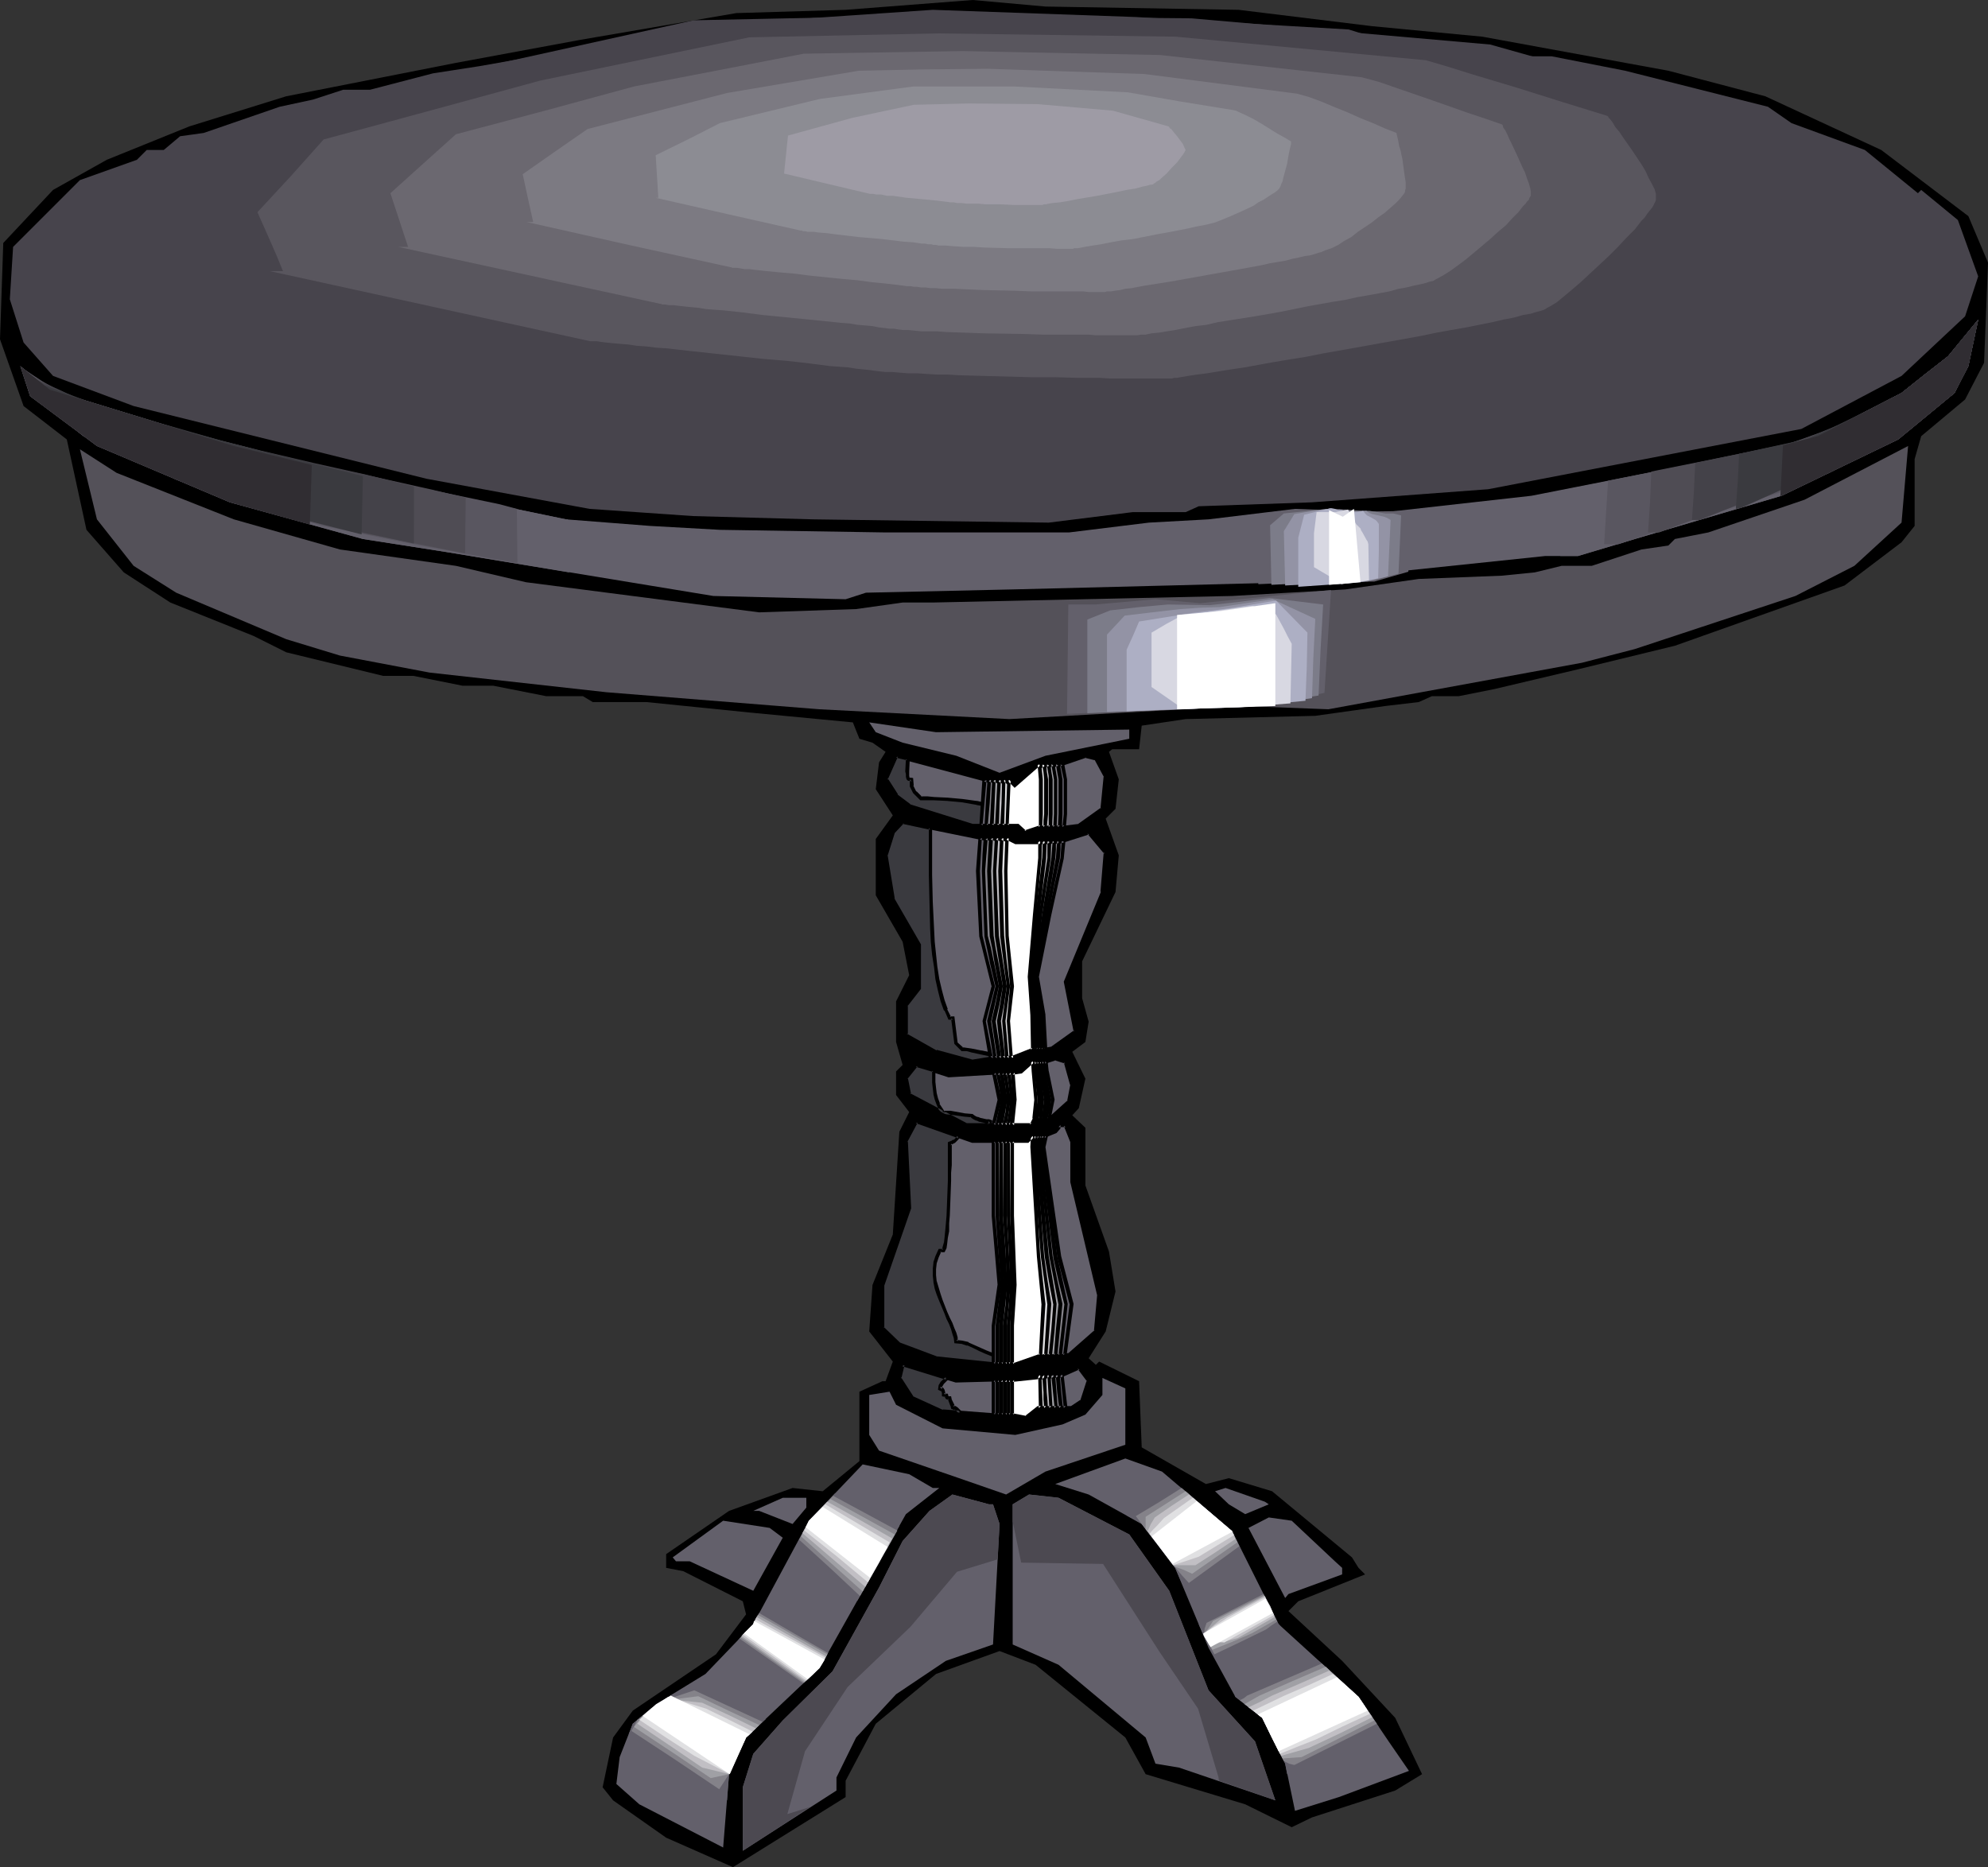 <?xml version="1.0" encoding="UTF-8" standalone="no"?>
<svg
   version="1.0"
   width="129.766mm"
   height="121.886mm"
   id="svg130"
   sodipodi:docname="Table 68.wmf"
   xmlns:inkscape="http://www.inkscape.org/namespaces/inkscape"
   xmlns:sodipodi="http://sodipodi.sourceforge.net/DTD/sodipodi-0.dtd"
   xmlns="http://www.w3.org/2000/svg"
   xmlns:svg="http://www.w3.org/2000/svg">
  <rect width="100%" height="100%" fill="#333333" stroke="none"/>
  <sodipodi:namedview
     id="namedview130"
     pagecolor="#ffffff"
     bordercolor="#000000"
     borderopacity="0.25"
     inkscape:showpageshadow="2"
     inkscape:pageopacity="0.0"
     inkscape:pagecheckerboard="0"
     inkscape:deskcolor="#d1d1d1"
     inkscape:document-units="mm" />
  <defs
     id="defs1">
    <pattern
       id="WMFhbasepattern"
       patternUnits="userSpaceOnUse"
       width="6"
       height="6"
       x="0"
       y="0" />
  </defs>
  <path
     style="fill:#000000;fill-opacity:1;fill-rule:evenodd;stroke:none"
     d="m 305.585,2.424 32.966,4.04 27.149,2.585 45.894,8.402 23.917,6.302 28.603,13.25 21.493,16.32 4.848,11.472 -0.97,24.722 -4.686,9.049 -10.827,9.049 -1.616,5.655 v 16.481 l -3.232,4.04 -14.059,10.664 -41.854,14.866 -23.917,5.817 -20.523,4.847 -8.888,1.777 h -6.626 l -3.232,1.454 -8.242,0.97 -17.291,2.424 -31.997,0.808 -10.827,1.616 -0.646,5.817 h -6.626 l -0.808,0.646 2.424,6.786 -0.808,7.271 -2.424,2.424 3.232,9.049 -0.808,9.049 -8.242,17.128 v 9.049 l 1.616,5.817 -0.808,5.009 -3.232,2.424 3.232,6.625 -1.616,7.271 -1.616,1.777 3.232,3.07 v 14.219 l 5.818,16.32 1.616,9.857 -2.424,9.857 -4.202,6.625 1.778,1.616 0.808,-0.808 9.858,4.847 0.646,16.32 15.837,9.049 5.656,-1.454 10.666,3.232 19.715,16.32 1.616,2.585 1.616,1.616 -16.483,6.625 -2.424,2.424 13.251,12.28 13.09,14.058 6.626,13.896 -6.626,4.04 -20.523,6.625 -5.01,2.424 -11.474,-5.655 -24.563,-7.433 -5.01,-9.049 -22.139,-17.936 -8.888,-3.393 -15.675,5.655 -14.867,12.28 -7.434,14.058 v 4.04 l -27.795,17.289 -16.483,-7.271 -13.09,-9.21 -2.586,-3.232 2.586,-12.28 4.848,-6.625 20.523,-13.896 7.434,-9.857 -0.808,-3.232 -14.706,-7.433 -4.202,-0.808 v -3.393 l 15.514,-10.664 15.675,-5.655 7.434,0.808 9.05,-7.433 v -17.128 l 5.656,-2.585 h 0.808 l 1.778,-4.847 -5.818,-7.433 0.808,-11.472 5.01,-12.442 1.616,-25.369 2.424,-4.847 -3.232,-4.201 v -5.817 l 1.616,-1.616 -1.616,-5.655 v -10.018 l 3.232,-6.463 -1.616,-8.241 -6.626,-11.472 v -13.896 l 4.202,-5.817 -4.202,-6.463 0.808,-6.625 1.616,-2.585 -3.232,-2.262 -3.232,-0.97 -1.616,-4.04 -25.371,-2.424 -25.533,-2.585 h -13.251 l -2.424,-1.454 h -9.05 l -13.09,-2.585 h -7.595 l -12.12,-2.424 H 94.536 L 70.619,160.937 62.539,156.897 42.016,148.656 30.542,141.224 21.331,130.721 16.483,108.422 5.818,100.181 0,83.7 0.808,59.947 13.09,46.859 26.341,39.426 46.702,31.186 70.619,23.753 112.473,15.512 143.016,9.857 181.638,3.232 208.625,2.424 239.976,0 257.913,1.616 Z"
     id="path1" />
  <path
     style="fill:#47444c;fill-opacity:1;fill-rule:evenodd;stroke:none"
     d="m 332.734,7.271 8.242,2.585 27.795,1.777 7.434,2.262 h 6.626 l 18.099,3.555 35.229,8.887 5.818,4.04 18.099,6.625 13.09,10.664 0.808,-0.808 9.05,7.433 5.01,13.896 -3.232,9.857 -15.675,14.704 -24.725,13.088 -77.245,14.866 -43.47,3.232 -27.957,0.97 -3.232,1.454 h -13.09 l -20.685,2.585 -58.176,-0.808 -29.573,-0.808 -25.533,-1.777 -40.238,-7.433 L 32.966,100.181 13.09,92.749 5.818,84.508 2.424,73.843 3.232,60.917 19.715,44.435 33.774,39.426 36.198,37.003 h 4.202 l 4.04,-3.393 5.818,-0.808 18.746,-6.463 8.242,-1.777 7.434,-2.424 h 6.626 l 15.514,-4.04 11.474,-1.777 22.947,-4.04 29.734,-5.817 59.146,-4.04 50.096,1.777 z"
     id="path2" />
  <path
     style="fill:#63606b;fill-opacity:1;fill-rule:evenodd;stroke:none"
     d="m 482.214,96.95 -13.898,11.472 -28.765,13.896 -36.198,10.664 -14.059,4.201 h -8.08 l -61.731,6.463 -31.027,0.808 -38.622,0.97 -36.198,0.808 -5.01,1.616 L 175.982,147.041 110.211,136.215 89.526,132.983 56.722,123.934 23.917,110.038 7.434,97.758 5.01,90.325 l 7.272,5.817 45.41,13.896 33.613,8.079 48.318,10.018 20.685,1.616 17.291,0.97 40.885,0.646 h 45.248 l 19.715,-2.424 14.706,-0.808 21.331,-2.585 22.301,0.808 36.037,-4.04 58.338,-11.472 12.282,-3.232 20.685,-10.664 11.474,-9.049 7.434,-9.049 -2.424,11.472 z"
     id="path3" />
  <path
     style="fill:#545159;fill-opacity:1;fill-rule:evenodd;stroke:none"
     d="m 457.489,139.608 -14.544,7.433 -39.592,13.088 -13.09,3.393 -62.539,11.472 -21.17,-0.808 -57.53,3.232 -46.864,-2.424 -52.52,-4.201 -43.632,-4.847 -22.139,-4.201 -13.251,-4.04 -27.149,-11.472 -10.504,-6.625 -9.05,-11.472 -4.202,-17.289 9.05,5.817 28.926,11.472 26.179,7.433 28.603,4.04 17.291,4.04 57.53,7.433 23.917,-0.808 11.474,-1.616 h 7.434 l 73.851,-1.616 27.957,-1.616 18.099,-2.585 20.523,-0.808 8.08,-0.808 6.626,-1.616 h 7.434 l 12.282,-4.04 6.626,-0.97 1.616,-1.616 8.242,-1.616 23.755,-8.079 25.533,-13.25 -1.616,18.905 z"
     id="path4" />
  <path
     style="fill:#63606b;fill-opacity:1;fill-rule:evenodd;stroke:none"
     d="m 278.598,180.004 v 2.262 l -20.685,4.201 -11.312,4.201 -10.666,-4.201 -13.251,-3.232 -6.626,-2.585 -1.616,-2.424 16.483,2.424 z"
     id="path5" />
  <path
     style="fill:#63606b;fill-opacity:1;fill-rule:evenodd;stroke:none"
     d="m 246.601,193.738 21.17,-7.271 2.586,0.808 2.424,4.04 -0.808,8.241 -5.818,4.04 -13.09,1.777 -4.04,-1.777 h -9.05 l -15.675,-4.847 -3.232,-2.585 -2.586,-3.878 2.586,-5.817 21.331,5.817 z m 13.736,146.233 5.818,-2.424 2.424,3.232 -1.616,4.847 -2.424,1.777 h -3.394 l -7.272,2.262 -21.331,-1.454 -7.434,-3.232 -3.232,-5.009 0.808,-3.232 13.251,4.04 z m -5.656,-58.331 h -14.706 l -14.059,-4.847 -2.424,4.847 0.808,16.32 -6.626,19.067 v 10.664 l 4.202,4.04 9.05,3.393 15.675,1.616 17.13,-2.424 6.626,-5.817 0.808,-9.049 -6.626,-27.954 v -9.857 l -1.616,-4.04 h -1.778 v 0.646 l -0.808,0.97 z m 9.858,-13.896 -0.808,4.04 -6.626,5.817 h -18.746 l -14.059,-7.433 -0.808,-4.04 2.424,-3.393 8.242,2.585 16.322,-0.97 9.858,-3.232 2.586,0.808 z m -3.394,-59.947 h -13.736 l -24.725,-5.009 -2.424,2.585 -1.778,5.655 1.778,10.664 6.464,11.472 v 10.664 l -3.232,4.201 v 7.271 l 7.434,4.201 9.05,2.424 19.554,-3.232 5.818,-4.201 -2.424,-12.28 9.05,-22.137 0.808,-9.695 -4.202,-5.009 z"
     id="path6" />
  <path
     style="fill:#000000;fill-opacity:1;fill-rule:evenodd;stroke:none"
     d="m 246.601,194.223 21.331,-7.271 h -0.323 l 2.586,0.646 -0.162,-0.162 2.262,4.201 v -0.323 l -0.808,8.241 0.162,-0.323 -5.656,4.04 h 0.162 l -13.251,1.616 0.323,0.162 -4.202,-1.777 h -9.05 v 0 l -15.514,-4.848 h 0.162 l -3.232,-2.424 h 0.162 l -2.586,-4.04 v 0.485 l 2.586,-5.817 -0.485,0.323 21.17,5.655 v 0 l 4.363,1.616 0.162,-0.808 -4.202,-1.616 v 0 l -21.654,-5.817 -2.747,6.302 2.586,4.201 3.394,2.747 15.675,4.847 h 9.211 -0.162 l 4.04,1.777 13.413,-1.777 5.979,-4.201 0.808,-8.564 -2.424,-4.363 -2.909,-0.97 -21.331,7.433 h 0.323 z"
     id="path7" />
  <path
     style="fill:#000000;fill-opacity:1;fill-rule:evenodd;stroke:none"
     d="m 260.499,340.455 5.818,-2.585 -0.485,-0.162 2.424,3.232 -0.162,-0.323 -1.616,5.009 0.162,-0.323 -2.424,1.616 h 0.323 -3.394 l -7.434,2.424 h 0.162 l -21.331,-1.616 0.162,0.162 -7.434,-3.393 0.162,0.162 -3.232,-5.009 0.162,0.485 0.808,-3.393 -0.646,0.323 13.251,4.04 24.725,-0.646 -0.162,-0.969 -24.402,0.808 h 0.162 l -13.736,-4.201 -0.97,3.878 3.394,5.332 7.595,3.393 21.493,1.454 7.434,-2.262 h -0.162 3.555 l 2.586,-1.939 1.778,-5.332 -2.747,-3.555 -6.141,2.424 h 0.162 z"
     id="path8" />
  <path
     style="fill:#000000;fill-opacity:1;fill-rule:evenodd;stroke:none"
     d="m 254.52,281.155 h 0.162 -14.706 v 0 l -14.221,-5.009 -2.747,5.332 0.808,16.481 v 0 l -6.464,18.905 v 10.988 l 4.202,4.363 9.211,3.393 15.837,1.454 17.291,-2.424 6.787,-5.979 0.97,-9.21 -6.626,-27.954 v 0 -10.018 l -1.778,-4.363 h -2.424 l -0.162,1.131 0.162,-0.162 -0.808,0.808 h 0.162 l -5.656,2.262 0.162,0.808 5.979,-2.424 0.97,-1.131 v -0.808 l -0.485,0.485 h 1.778 l -0.485,-0.323 1.616,4.04 v -0.162 10.018 l 6.626,27.954 v -0.162 l -0.808,9.049 0.162,-0.323 -6.626,5.817 0.162,-0.162 -17.13,2.424 h 0.162 l -15.675,-1.616 h 0.162 l -9.05,-3.393 0.162,0.162 -4.202,-4.04 0.162,0.323 v -10.664 0.162 l 6.626,-19.067 -0.808,-16.481 -0.162,0.162 2.586,-4.847 -0.485,0.162 13.898,4.847 h 14.867 z"
     id="path9" />
  <path
     style="fill:#000000;fill-opacity:1;fill-rule:evenodd;stroke:none"
     d="m 264.054,267.905 v -0.323 l -0.808,4.201 0.162,-0.323 -6.464,5.817 0.162,-0.162 h -18.746 0.162 l -14.059,-7.433 0.323,0.323 -0.808,-4.04 -0.162,0.323 2.586,-3.232 -0.485,0.162 8.08,2.585 16.483,-0.97 10.019,-3.232 h -0.323 l 2.586,0.808 -0.323,-0.323 1.616,5.817 0.97,-0.162 -1.778,-6.14 -2.909,-0.97 -10.019,3.232 h 0.162 l -16.322,0.97 v 0 l -8.242,-2.585 -2.909,3.716 0.97,4.363 14.221,7.756 h 19.069 l 6.787,-5.979 0.97,-4.363 z"
     id="path10" />
  <path
     style="fill:#000000;fill-opacity:1;fill-rule:evenodd;stroke:none"
     d="m 260.984,207.311 h 0.162 -13.736 v 0 l -24.886,-5.009 -2.747,2.747 -1.616,5.979 1.616,10.826 6.626,11.472 -0.162,-0.162 v 10.664 l 0.162,-0.162 -3.394,4.201 v 7.756 l 7.757,4.363 9.211,2.424 19.715,-3.393 6.141,-4.363 -2.424,-12.442 -0.162,0.162 9.211,-22.137 0.646,-10.018 -4.363,-5.332 -7.757,2.424 0.162,0.97 7.595,-2.424 -0.485,-0.162 4.202,5.009 -0.162,-0.485 -0.808,9.857 0.162,-0.162 -9.211,22.298 2.424,12.28 0.162,-0.323 -5.656,4.04 h 0.162 l -19.715,3.232 h 0.162 l -8.888,-2.424 v 0.162 l -7.434,-4.201 0.323,0.323 v -7.271 l -0.162,0.323 3.394,-4.363 v -10.988 l -6.626,-11.472 0.162,0.162 -1.778,-10.826 v 0.323 l 1.778,-5.655 -0.162,0.162 2.424,-2.585 -0.323,0.162 24.563,5.009 h 13.898 z"
     id="path11" />
  <path
     style="fill:#63606b;fill-opacity:1;fill-rule:evenodd;stroke:none"
     d="m 277.628,356.452 -19.715,6.625 -9.696,5.655 -11.635,-4.04 -19.715,-6.786 -2.424,-3.878 v -9.857 l 5.01,-0.808 1.616,3.232 11.474,5.817 17.938,1.616 11.635,-2.585 5.656,-2.424 4.202,-4.847 v -4.201 l 5.656,2.585 z"
     id="path12" />
  <path
     style="fill:#63606b;fill-opacity:1;fill-rule:evenodd;stroke:none"
     d="m 303.969,377.781 11.474,22.945 19.715,17.936 7.434,10.988 5.01,7.271 -17.291,6.463 -10.827,3.393 -2.424,-11.634 -5.656,-11.311 -6.626,-5.171 -6.626,-12.119 -8.242,-19.713 -8.242,-10.826 -13.09,-7.271 -8.242,-2.585 17.291,-6.302 9.05,3.232 z"
     id="path13" />
  <path
     style="fill:#63606b;fill-opacity:1;fill-rule:evenodd;stroke:none"
     d="m 230.118,367.117 h 1.616 l -8.242,6.463 -21.331,37.972 -18.099,17.128 -4.202,9.049 -1.454,18.097 -20.685,-10.664 -5.656,-5.009 0.808,-6.625 3.232,-8.241 5.818,-4.847 12.12,-7.433 11.797,-12.28 13.736,-25.53 13.251,-13.896 11.474,2.424 z"
     id="path14" />
  <path
     style="fill:#63606b;fill-opacity:1;fill-rule:evenodd;stroke:none"
     d="m 313.019,371.156 -5.818,2.424 -4.04,-2.424 -3.394,-3.232 2.586,-0.808 9.696,3.393 z"
     id="path15" />
  <path
     style="fill:#63606b;fill-opacity:1;fill-rule:evenodd;stroke:none"
     d="m 244.985,371.156 1.616,4.847 -1.616,29.731 -11.635,4.04 -12.282,8.241 -9.858,10.664 -4.848,9.857 v 3.232 l -23.109,14.866 v -15.674 l 2.586,-8.241 7.272,-8.241 12.282,-12.119 11.474,-20.683 5.818,-11.472 6.626,-7.433 5.656,-4.04 9.05,2.424 z"
     id="path16" />
  <path
     style="fill:#63606b;fill-opacity:1;fill-rule:evenodd;stroke:none"
     d="m 278.598,378.589 9.858,13.896 9.696,24.561 11.474,12.603 5.01,14.542 -23.755,-8.079 -5.818,-0.97 -2.424,-6.463 -21.493,-17.936 -11.312,-5.009 v -34.579 l 4.04,-2.424 7.272,0.808 z"
     id="path17" />
  <path
     style="fill:#63606b;fill-opacity:1;fill-rule:evenodd;stroke:none"
     d="m 198.929,371.964 -3.394,4.04 -8.242,-3.232 h -1.454 l 7.272,-3.232 h 5.818 z"
     id="path18" />
  <path
     style="fill:#63606b;fill-opacity:1;fill-rule:evenodd;stroke:none"
     d="m 329.34,385.214 1.778,1.616 v 1.616 l -13.251,4.847 -0.808,0.97 -9.05,-17.289 5.01,-2.585 5.656,0.808 z"
     id="path19" />
  <path
     style="fill:#63606b;fill-opacity:1;fill-rule:evenodd;stroke:none"
     d="m 193.112,379.397 -7.272,13.088 -15.675,-7.271 h -3.394 l -0.808,-0.97 12.443,-9.049 11.474,1.777 z"
     id="path20" />
  <path
     style="fill:#63606b;fill-opacity:1;fill-rule:evenodd;stroke:none"
     d="M 140.43,141.224 110.211,136.215 89.526,132.983 56.722,123.934 23.917,110.038 7.434,97.758 5.01,90.325 l 7.272,5.817 45.41,13.896 33.613,8.079 48.318,10.018 h 0.485 z"
     id="path21" />
  <path
     style="fill:#595660;fill-opacity:1;fill-rule:evenodd;stroke:none"
     d="M 127.664,138.961 113.443,136.376 99.545,133.791 79.669,129.751 64.963,125.55 50.258,121.187 20.523,107.614 6.949,96.303 6.787,93.88 6.464,91.456 l 8.08,5.332 38.461,11.796 14.706,3.716 14.544,3.555 41.046,8.564 4.202,1.131 z"
     id="path22" />
  <path
     style="fill:#4f4c54;fill-opacity:1;fill-rule:evenodd;stroke:none"
     d="m 114.736,136.538 -12.928,-2.585 -13.09,-2.585 -9.373,-2.424 -9.534,-2.262 -26.179,-8.241 L 30.542,111.815 17.291,105.029 6.464,94.688 7.918,92.749 l 4.525,2.424 4.363,2.424 15.998,4.847 15.837,4.848 12.282,3.07 12.282,3.232 16.968,3.555 16.645,3.716 8.08,1.939 z"
     id="path23" />
  <path
     style="fill:#444249;fill-opacity:1;fill-rule:evenodd;stroke:none"
     d="m 102.131,134.114 -23.917,-5.171 -9.211,-2.747 -9.05,-2.747 -11.474,-3.878 -5.656,-2.101 -5.656,-1.939 -23.109,-12.927 -4.04,-4.686 -4.04,-4.686 1.778,0.323 1.616,0.323 4.848,2.101 4.848,2.262 24.886,7.594 10.181,2.747 10.181,2.585 13.09,3.07 13.09,2.908 11.635,2.909 v 7.11 z"
     id="path24" />
  <path
     style="fill:#3a3a3f;fill-opacity:1;fill-rule:evenodd;stroke:none"
     d="m 89.203,131.852 -10.827,-2.747 -10.989,-2.747 -17.13,-6.14 -19.715,-7.433 -9.858,-6.302 -10.019,-6.302 -2.586,-4.201 -2.586,-4.201 2.747,1.616 2.586,1.616 5.333,1.939 2.586,0.969 2.586,0.969 18.099,5.494 15.837,4.524 9.373,2.424 9.373,2.262 7.757,1.939 7.757,1.939 z"
     id="path25" />
  <path
     style="fill:#302d32;fill-opacity:1;fill-rule:evenodd;stroke:none"
     d="M 76.437,129.428 56.722,123.934 23.917,110.038 7.434,97.758 5.01,90.325 l 7.272,5.817 45.41,13.896 19.23,4.686 z"
     id="path26" />
  <path
     style="fill:#63606b;fill-opacity:1;fill-rule:evenodd;stroke:none"
     d="m 482.214,96.95 -13.898,11.472 -28.765,13.896 -36.198,10.664 -14.059,4.201 h -4.363 l 0.97,-16.32 50.258,-10.018 12.282,-3.232 20.685,-10.664 11.474,-9.049 7.434,-9.049 -2.424,11.472 z"
     id="path27" />
  <path
     style="fill:#595660;fill-opacity:1;fill-rule:evenodd;stroke:none"
     d="m 482.214,96.95 -6.302,5.171 -6.302,5.171 -12.12,6.14 -12.282,6.14 -31.674,10.018 -7.11,2.262 -7.11,2.424 h -3.555 l 0.485,-7.918 0.485,-7.756 10.504,-2.101 10.504,-2.101 21.008,-4.201 5.818,-1.777 5.979,-1.939 9.373,-4.686 9.211,-4.847 5.656,-4.524 5.818,-4.524 7.434,-9.049 -2.424,11.472 -1.778,3.393 z"
     id="path28" />
  <path
     style="fill:#4f4c54;fill-opacity:1;fill-rule:evenodd;stroke:none"
     d="m 482.214,96.95 -11.15,9.21 -10.019,5.332 -10.019,5.332 -13.736,4.524 -13.736,4.686 -14.221,5.332 h -2.747 l 0.485,-7.433 0.323,-7.594 33.774,-6.786 5.818,-2.101 5.656,-1.939 8.242,-4.363 8.242,-4.201 5.656,-4.524 5.818,-4.524 7.434,-9.049 -2.424,11.472 -1.778,3.393 z"
     id="path29" />
  <path
     style="fill:#444249;fill-opacity:1;fill-rule:evenodd;stroke:none"
     d="m 482.214,96.95 -5.01,4.04 -4.848,3.878 -15.675,9.049 -11.474,4.363 -11.474,4.201 -7.11,2.909 -7.272,2.908 h -1.939 l 0.485,-6.948 0.323,-7.11 25.371,-5.332 11.15,-4.524 14.382,-7.433 5.656,-4.524 5.818,-4.524 7.434,-9.049 -2.424,11.472 -1.778,3.393 z"
     id="path30" />
  <path
     style="fill:#3a3a3f;fill-opacity:1;fill-rule:evenodd;stroke:none"
     d="m 482.214,96.95 -8.403,6.786 -5.656,3.716 -5.656,3.716 -9.373,3.878 -9.373,3.878 -14.382,6.463 -1.131,0.162 0.485,-6.786 0.323,-6.786 16.968,-3.716 5.333,-2.424 5.333,-2.585 6.302,-3.07 6.141,-3.232 5.656,-4.524 5.818,-4.524 7.434,-9.049 -2.424,11.472 -1.778,3.393 z"
     id="path31" />
  <path
     style="fill:#302d32;fill-opacity:1;fill-rule:evenodd;stroke:none"
     d="m 482.214,96.95 -13.898,11.472 -28.765,13.896 -0.323,0.162 0.646,-12.603 8.565,-2.262 20.685,-10.664 11.474,-9.049 7.434,-9.049 -2.424,11.472 z"
     id="path32" />
  <path
     style="fill:#63606b;fill-opacity:1;fill-rule:evenodd;stroke:none"
     d="m 347.44,141.062 -8.403,2.424 h -13.898 l -14.706,0.646 -0.646,-15.997 4.686,-1.616 8.403,-0.323 6.302,-0.646 9.534,0.646 9.858,-0.162 z"
     id="path33" />
  <path
     style="fill:#7c7c89;fill-opacity:1;fill-rule:evenodd;stroke:none"
     d="m 345.016,141.547 -3.878,0.97 -3.717,0.97 -5.818,0.162 h -5.818 l -5.979,0.323 -6.141,0.323 -0.323,-14.704 3.394,-2.909 7.757,-0.808 h 1.293 2.747 l 1.293,-0.162 1.939,0.162 2.101,0.162 h 2.101 1.939 l 1.939,0.323 1.939,0.323 h 1.939 l 1.939,0.485 -0.323,7.271 z"
     id="path34" />
  <path
     style="fill:#9393a5;fill-opacity:1;fill-rule:evenodd;stroke:none"
     d="m 342.43,142.193 -3.394,0.808 -3.394,0.646 -9.05,0.323 -9.534,0.485 -0.323,-13.411 1.293,-2.101 1.293,-2.101 6.626,-1.131 1.293,-0.162 0.97,0.162 1.131,0.162 1.131,-0.162 0.646,0.162 0.808,0.162 1.616,0.162 h 1.778 l 1.778,-0.162 0.646,0.485 0.808,0.323 1.454,0.323 1.454,0.323 0.808,0.323 0.808,0.485 -0.323,6.948 z"
     id="path35" />
  <path
     style="fill:#adafc4;fill-opacity:1;fill-rule:evenodd;stroke:none"
     d="m 340.006,142.678 -3.07,0.646 -2.909,0.485 -6.626,0.485 -7.11,0.485 v -12.119 l 1.454,-5.655 5.818,-1.454 0.485,-0.162 h 0.485 l 0.808,0.162 0.808,0.323 h 0.97 l 0.323,0.162 0.485,0.162 0.646,0.162 h 0.646 1.616 l 0.808,-0.162 0.646,-0.162 0.485,0.646 0.485,0.485 0.97,0.485 1.131,0.646 0.323,0.323 0.485,0.646 v 6.786 z"
     id="path36" />
  <path
     style="fill:#d8d8e2;fill-opacity:1;fill-rule:evenodd;stroke:none"
     d="m 337.744,143.163 -6.787,0.97 -1.616,-1.131 -1.616,-0.97 -3.555,-2.101 v -8.402 l 0.323,-2.585 0.323,-2.585 h 2.262 2.424 l 0.646,-0.162 0.97,-0.162 0.646,-0.162 0.808,-0.162 0.323,0.646 0.162,0.646 0.808,1.293 0.808,1.131 0.97,0.97 0.162,0.485 0.323,0.485 0.97,1.777 0.323,0.485 0.162,0.646 z"
     id="path37" />
  <path
     style="fill:#ffffff;fill-opacity:1;fill-rule:evenodd;stroke:none"
     d="m 335.643,143.647 -7.757,0.646 V 125.873 l 3.394,1.616 2.747,-1.939 z"
     id="path38" />
  <path
     style="fill:#63606b;fill-opacity:1;fill-rule:evenodd;stroke:none"
     d="m 326.755,170.955 -14.382,2.908 -23.917,1.131 -25.21,1.131 0.323,-26.984 h 6.626 l 14.867,-1.293 10.989,0.97 16.322,-1.616 15.998,-1.616 z"
     id="path39" />
  <path
     style="fill:#7c7c89;fill-opacity:1;fill-rule:evenodd;stroke:none"
     d="m 325.3,171.601 -7.11,1.131 -7.11,1.293 -10.342,0.485 -10.504,0.485 -21.978,0.97 v -11.634 -11.472 l 5.656,-2.262 7.11,-0.808 7.11,-0.646 10.342,0.162 7.272,-0.808 7.434,-0.969 6.626,0.808 6.626,0.808 -0.646,11.311 z"
     id="path40" />
  <path
     style="fill:#9393a5;fill-opacity:1;fill-rule:evenodd;stroke:none"
     d="m 323.684,172.248 -13.736,1.939 -9.05,0.323 -9.05,0.485 -9.373,0.323 -9.373,0.323 v -19.067 l 4.363,-4.686 6.787,-0.808 6.949,-0.808 4.848,-0.323 4.848,-0.162 13.09,-1.939 10.504,4.847 -0.485,9.695 z"
     id="path41" />
  <path
     style="fill:#adafc4;fill-opacity:1;fill-rule:evenodd;stroke:none"
     d="m 322.068,172.894 -6.626,0.646 -6.787,0.808 -7.595,0.323 -7.434,0.162 -7.918,0.323 -7.757,0.323 v -15.189 l 1.616,-3.555 1.454,-3.393 13.09,-2.101 9.05,-1.131 11.635,-1.939 7.757,7.918 -0.162,8.402 z"
     id="path42" />
  <path
     style="fill:#d8d8e2;fill-opacity:1;fill-rule:evenodd;stroke:none"
     d="m 318.352,173.54 -6.302,0.485 -6.464,0.485 -6.787,0.162 -6.787,0.323 -7.918,-5.494 v -13.411 l 3.555,-2.101 3.555,-1.939 9.858,-1.454 7.918,-1.131 2.909,1.131 2.909,0.97 1.939,3.555 0.97,1.939 0.97,1.777 -0.162,7.433 z"
     id="path43" />
  <path
     style="fill:#ffffff;fill-opacity:1;fill-rule:evenodd;stroke:none"
     d="m 314.635,174.187 -24.24,0.808 v -23.268 l 10.827,-0.969 13.413,-1.939 z"
     id="path44" />
  <path
     style="fill:#3a3a3f;fill-opacity:1;fill-rule:evenodd;stroke:none"
     d="m 236.582,280.508 -10.666,-3.716 -2.424,4.847 0.808,16.32 -6.626,19.067 v 10.664 l 4.202,4.04 9.05,3.393 15.675,1.616 3.07,-0.485 v -0.646 l -0.485,0.162 h -0.485 -0.162 l -0.323,-0.162 v -0.323 -0.485 l -1.778,-0.162 -1.616,-0.323 -1.616,-0.646 -1.454,-0.808 -1.454,-0.646 -1.454,-0.646 -1.616,-0.323 -1.454,-0.323 v -0.808 l -0.323,-1.131 -0.323,-1.131 -0.646,-1.293 -0.485,-1.293 -0.646,-1.293 -1.293,-3.07 -0.485,-1.616 -0.485,-1.454 -0.323,-1.616 -0.323,-1.616 v -1.454 l 0.323,-1.616 0.323,-1.454 0.808,-1.454 h 0.808 l 0.323,-0.808 0.323,-1.131 0.162,-1.454 0.162,-1.616 0.162,-1.777 v -1.939 l 0.323,-4.201 v -4.363 -1.939 l 0.162,-1.939 V 282.124 l 0.485,-0.162 0.485,-0.323 0.646,-0.646 z m 0.323,68.026 -4.363,-0.323 -7.434,-3.232 -3.232,-5.009 0.808,-3.232 10.827,3.232 -1.131,1.293 -0.323,0.646 -0.162,0.646 0.323,0.162 h 0.162 l 0.323,0.485 v 0.323 0.646 h 0.485 l 0.323,0.162 v 0.162 l 0.162,0.323 h 0.162 l 0.485,0.162 0.162,0.485 0.485,1.131 0.162,0.646 0.485,0.162 0.485,0.162 z m -12.928,-161.26 -0.162,3.07 v 0.646 0.646 l 0.162,0.323 0.162,0.323 h 0.808 v 1.616 l 0.808,1.616 1.454,1.454 h 1.616 l 1.616,0.162 h 3.394 l 3.555,0.323 3.555,0.646 3.394,0.808 1.778,0.485 1.616,0.485 1.454,0.646 1.293,0.808 1.293,0.97 1.131,0.97 -0.485,0.323 -0.485,0.323 -0.97,0.646 -1.939,-0.97 h -9.05 l -15.675,-4.847 -3.232,-2.585 -2.586,-3.878 2.586,-5.817 z m 5.656,16.966 -6.949,-1.454 -2.424,2.585 -1.778,5.655 1.778,10.664 6.464,11.472 v 10.664 l -3.232,4.201 v 7.271 l 7.434,4.201 9.05,2.424 6.949,-1.131 -0.323,-0.323 -1.131,-0.162 -1.131,-0.162 -2.262,-0.485 -2.424,-0.485 -1.131,-0.162 -1.131,-0.162 -1.616,-1.454 -0.646,-6.302 h -0.808 l -0.97,-1.939 -0.808,-2.262 -0.646,-2.585 -0.646,-2.747 -0.485,-2.909 -0.323,-3.07 -0.323,-3.232 -0.162,-3.232 -0.323,-6.625 v -6.625 z m 0.646,59.947 0.162,2.747 v 1.454 l 0.323,1.454 0.323,1.293 0.323,1.293 0.646,0.97 0.646,0.97 1.778,0.162 3.394,0.485 1.778,0.162 0.323,0.323 0.323,0.323 0.646,0.162 0.808,0.323 1.616,0.323 h 0.485 l 0.485,0.162 v 0.323 l -0.323,0.485 h -5.656 l -14.059,-7.433 -0.808,-4.04 2.424,-3.393 z"
     id="path45" />
  <path
     style="fill:#000000;fill-opacity:1;fill-rule:evenodd;stroke:none"
     d="m 237.229,280.185 -11.474,-4.04 -2.747,5.332 0.808,16.481 v 0 l -6.464,18.905 v 10.988 l 4.202,4.363 9.211,3.393 15.837,1.454 3.555,-0.485 v -1.616 l -1.131,0.323 h 0.162 -0.646 0.162 -0.162 l 0.323,0.162 -0.323,-0.162 0.162,0.162 v -0.162 0 l -0.162,-0.808 -1.939,-0.323 v 0 l -1.616,-0.323 v 0 l -1.616,-0.646 -1.454,-0.646 -1.454,-0.646 -1.454,-0.646 -0.162,-0.162 -1.454,-0.323 v 0 l -1.454,-0.162 0.323,0.323 v -0.969 l -0.323,-1.131 -0.485,-1.131 v 0 l -0.485,-1.293 -0.646,-1.293 -0.646,-1.454 -1.131,-2.909 v 0 l -0.485,-1.454 -0.485,-1.616 -0.485,-1.616 v 0.162 l -0.162,-1.616 v 0 -1.454 0 l 0.162,-1.454 v 0 l 0.485,-1.454 v 0 l 0.646,-1.454 -0.323,0.162 h 1.131 l 0.485,-0.97 0.162,-1.131 v 0 l 0.162,-1.454 0.323,-1.616 v -1.939 0 l 0.162,-1.939 0.162,-4.201 0.162,-4.363 v -1.939 l 0.162,-1.939 V 282.124 l -0.323,0.485 0.485,-0.323 0.646,-0.323 v 0 l 0.646,-0.646 v 0 l 0.97,-1.131 h -0.97 l -0.646,0.646 h 0.162 l -0.646,0.485 v -0.162 l -0.646,0.485 0.162,-0.162 -0.808,0.323 v 5.655 1.939 1.939 l -0.162,4.363 -0.162,4.201 -0.162,1.939 v 0 l -0.162,1.777 -0.162,1.616 -0.162,1.454 v -0.162 l -0.323,1.131 -0.162,0.808 0.323,-0.323 h -1.131 l -0.808,1.777 v 0 l -0.485,1.454 v 0.162 l -0.162,1.454 v 0.162 1.454 0.162 l 0.162,1.454 v 0.162 l 0.323,1.616 0.485,1.454 0.646,1.616 v 0 l 1.293,3.07 0.485,1.293 0.646,1.293 0.485,1.293 v 0 l 0.323,1.131 0.323,0.97 v 0 l 0.162,1.293 1.778,0.162 v 0 l 1.454,0.485 -0.162,-0.162 1.454,0.646 1.616,0.808 1.454,0.646 1.616,0.646 v 0 l 1.778,0.485 v 0 l 1.616,0.162 -0.323,-0.323 v 0.485 0 l 0.162,0.323 0.323,0.485 h 0.485 v 0 h 0.485 0.162 l 0.485,-0.162 -0.646,-0.485 v 0.646 l 0.485,-0.485 -3.232,0.485 h 0.162 l -15.675,-1.616 h 0.162 l -9.05,-3.393 0.162,0.162 -4.202,-4.04 0.162,0.323 v -10.664 0.162 l 6.626,-19.067 -0.808,-16.481 -0.162,0.162 2.586,-4.847 -0.485,0.162 10.504,3.716 -0.162,-0.646 z"
     id="path46" />
  <path
     style="fill:#000000;fill-opacity:1;fill-rule:evenodd;stroke:none"
     d="m 236.582,348.858 0.323,-0.808 -4.363,-0.323 0.162,0.162 -7.434,-3.393 0.162,0.162 -3.232,-5.009 0.162,0.485 0.808,-3.393 -0.646,0.323 10.989,3.393 -0.162,-0.808 -1.293,1.293 -0.485,0.808 -0.162,1.131 0.646,0.323 v 0 h 0.162 l -0.162,-0.162 0.162,0.323 v -0.162 l 0.162,0.485 v -0.162 0.97 l 0.808,0.162 h -0.162 l 0.323,0.162 -0.323,-0.323 v 0.162 l 0.323,0.485 0.323,0.162 h 0.485 l -0.323,-0.162 0.162,0.485 0.485,1.293 v -0.162 l 0.162,0.808 0.808,0.323 v -0.162 l 0.485,0.323 -0.162,-0.162 0.808,0.97 1.454,0.162 -1.778,-1.777 -0.485,-0.323 -0.646,-0.162 0.323,0.323 v -0.485 l -0.646,-1.293 v 0 l -0.162,-0.808 h -0.808 0.162 l -0.162,-0.162 0.162,0.323 -0.162,-0.323 0.162,0.162 -0.162,-0.646 h -0.485 v 0 l -0.485,-0.162 0.323,0.485 v -0.646 l -0.162,-0.646 -0.323,-0.485 -0.323,-0.162 h -0.162 -0.323 l 0.485,0.485 v -0.646 0.162 l 0.485,-0.808 -0.162,0.162 1.778,-1.777 -12.12,-3.716 -0.97,3.878 3.394,5.332 7.595,3.393 5.656,0.323 z"
     id="path47" />
  <path
     style="fill:#000000;fill-opacity:1;fill-rule:evenodd;stroke:none"
     d="m 223.816,187.598 -0.323,-0.323 -0.162,3.07 v 0 l 0.162,0.646 v 0 0.646 l 0.162,0.646 0.323,0.323 0.97,0.162 -0.485,-0.485 v 1.777 l 0.808,1.616 1.778,1.777 h 1.778 1.616 l 3.394,0.162 h -0.162 l 3.555,0.323 3.717,0.646 h -0.162 l 3.555,0.646 1.616,0.646 1.616,0.485 h -0.162 l 1.454,0.646 1.454,0.808 h -0.162 l 1.293,0.808 v 0 l 1.131,0.97 v -0.646 l -0.485,0.323 -0.485,0.323 h 0.162 l -0.97,0.485 h 0.323 l -2.101,-0.808 h -9.05 v 0 l -15.514,-4.848 h 0.162 l -3.232,-2.424 h 0.162 l -2.586,-4.04 v 0.485 l 2.586,-5.817 -0.485,0.323 2.747,0.646 0.646,-0.646 -3.555,-0.97 -2.747,6.302 2.586,4.201 3.394,2.747 15.675,4.847 h 9.211 -0.162 l 2.101,0.808 1.293,-0.485 0.485,-0.485 0.808,-0.646 -1.454,-1.293 -0.162,-0.162 -1.131,-0.808 h -0.162 l -1.293,-0.808 -1.454,-0.646 h -0.162 l -1.616,-0.646 -1.616,-0.485 -3.394,-0.808 h -0.162 l -3.555,-0.485 -3.555,-0.323 v 0 l -3.394,-0.162 -1.616,-0.162 h -1.616 l 0.323,0.162 -1.454,-1.454 v 0.162 l -0.808,-1.616 0.162,0.162 -0.162,-1.939 -1.131,-0.162 0.485,0.162 -0.162,-0.162 v 0.162 l -0.162,-0.485 v 0.162 -0.646 0 -0.646 0 l 0.162,-3.393 z"
     id="path48" />
  <path
     style="fill:#000000;fill-opacity:1;fill-rule:evenodd;stroke:none"
     d="m 229.957,203.918 -7.434,-1.616 -2.747,2.747 -1.616,5.979 1.616,10.826 6.626,11.472 -0.162,-0.162 v 10.664 l 0.162,-0.162 -3.394,4.201 v 7.756 l 7.757,4.363 9.211,2.424 7.918,-1.293 -1.131,-1.131 h -1.293 v 0 l -1.131,-0.323 h 0.162 l -2.262,-0.485 h -0.162 l -2.424,-0.485 -1.131,-0.162 v 0 l -1.131,-0.162 0.323,0.162 -1.616,-1.454 0.162,0.162 -0.808,-6.463 h -1.131 l 0.323,0.162 -0.97,-1.939 h 0.162 l -0.808,-2.262 -0.646,-2.424 v 0 l -0.646,-2.747 -0.485,-3.07 -0.323,-3.07 -0.323,-3.07 v 0 l -0.162,-3.232 -0.323,-6.625 -0.162,-6.625 v -11.957 l -0.808,0.323 v 11.634 l 0.162,6.625 0.162,6.625 0.162,3.232 v 0 l 0.323,3.232 0.485,3.07 0.323,2.909 0.646,2.908 v 0 l 0.646,2.585 0.808,2.262 h 0.162 l 0.97,2.262 h 1.131 l -0.485,-0.323 0.808,6.302 1.778,1.777 h 1.293 v 0 l 1.131,0.323 2.262,0.485 v 0 l 2.262,0.485 h 0.162 l 1.131,0.162 v 0 h 1.131 -0.323 l 0.323,0.323 0.323,-0.808 -7.11,1.131 h 0.162 l -8.888,-2.424 v 0.162 l -7.434,-4.201 0.323,0.323 v -7.271 l -0.162,0.323 3.394,-4.363 v -10.988 l -6.626,-11.472 0.162,0.162 -1.778,-10.826 v 0.323 l 1.778,-5.655 -0.162,0.162 2.424,-2.585 -0.323,0.162 6.787,1.454 -0.323,-0.485 z"
     id="path49" />
  <path
     style="fill:#000000;fill-opacity:1;fill-rule:evenodd;stroke:none"
     d="m 230.28,264.511 -0.323,-0.323 v 2.747 0.162 l 0.162,1.454 0.162,1.293 v 0.162 l 0.323,1.293 0.485,1.293 0.485,1.131 0.97,1.131 1.939,0.162 3.394,0.485 1.778,0.162 -0.323,-0.162 0.323,0.323 0.485,0.323 0.646,0.323 h 0.162 l 0.646,0.323 h 0.162 l 1.454,0.323 h 0.646 0.485 l -0.485,-0.485 v 0.485 -0.162 l -0.162,0.485 0.323,-0.323 h -5.656 0.162 l -14.059,-7.433 0.323,0.323 -0.808,-4.04 -0.162,0.323 2.586,-3.232 -0.485,0.162 4.363,1.293 0.485,-0.646 -4.848,-1.616 -2.909,3.716 0.97,4.363 14.221,7.756 h 6.141 l 0.323,-0.808 0.162,-0.808 -0.808,-0.323 h -0.646 l -1.454,-0.323 v 0 l -0.808,-0.323 0.162,0.162 -0.646,-0.323 v 0 l -0.485,-0.323 0.162,0.162 -0.323,-0.323 -1.939,-0.162 -3.555,-0.646 h -1.616 l 0.162,0.162 -0.646,-0.969 v 0 l -0.646,-0.97 h 0.162 l -0.485,-1.293 -0.323,-1.293 v 0 l -0.162,-1.293 -0.162,-1.454 v 0 -3.07 z"
     id="path50" />
  <path
     style="fill:#63606b;fill-opacity:1;fill-rule:evenodd;stroke:none"
     d="m 245.147,281.639 v 18.259 l 1.454,17.128 -1.454,10.018 v 9.533 l 1.454,0.162 16.16,-2.424 1.616,-12.603 -3.07,-11.634 -3.878,-27.146 0.646,-2.747 -3.394,1.454 z m 15.19,58.331 1.778,-0.808 v 0.323 l 0.808,7.918 h -1.778 l -7.272,2.262 -8.726,-0.646 v -8.564 z m -17.453,-147.687 -0.808,11.311 h 6.949 l 4.04,1.777 9.534,-1.293 0.323,-3.232 v -8.564 l -0.808,-3.878 -15.514,5.332 z m -1.131,14.381 -0.485,8.241 0.808,16.158 3.07,12.28 -2.424,8.564 1.616,8.564 0.162,0.646 13.413,-2.101 -0.485,-8.564 -1.454,-9.372 3.07,-15.512 3.07,-13.735 0.323,-4.363 -1.293,0.323 h -13.736 z m 3.394,58.008 1.454,6.625 -1.454,6.14 v 0.162 h 11.958 l 1.778,-1.616 0.808,-4.686 -1.454,-6.948 -0.162,-2.585 -7.595,2.585 z"
     id="path51" />
  <path
     style="fill:#000000;fill-opacity:1;fill-rule:evenodd;stroke:none"
     d="m 244.662,281.155 v 18.744 0.162 l 1.454,16.966 v -0.162 l -1.454,10.18 v 9.857 l 1.939,0.162 16.483,-2.262 1.778,-13.088 -3.07,-11.796 v 0 l -3.878,-26.984 v 0.162 l 0.808,-3.716 -4.202,1.777 h 0.162 -10.019 l 0.485,0.808 h 9.534 l 3.555,-1.454 -0.646,-0.323 -0.646,2.747 3.878,27.146 v 0.162 l 3.07,11.634 v -0.162 l -1.616,12.603 0.485,-0.323 -16.322,2.262 h 0.162 l -1.454,-0.162 0.323,0.485 v -9.533 0.162 l 1.616,-10.18 -1.616,-17.128 v 0 -18.259 l -0.323,0.323 z"
     id="path52" />
  <path
     style="fill:#000000;fill-opacity:1;fill-rule:evenodd;stroke:none"
     d="m 260.499,340.455 1.939,-0.969 -0.646,-0.485 -0.162,0.485 0.808,7.918 0.485,-0.485 h -1.778 l -7.434,2.424 h 0.162 l -8.726,-0.646 0.323,0.323 v -8.564 l -0.323,0.485 15.352,-0.485 -0.162,-0.969 -15.675,0.646 v 9.372 l 9.211,0.646 7.434,-2.262 h -0.162 2.262 l -0.97,-8.402 v 0.162 l 0.485,-1.293 -2.747,1.131 h 0.162 z"
     id="path53" />
  <path
     style="fill:#000000;fill-opacity:1;fill-rule:evenodd;stroke:none"
     d="m 242.4,191.799 -0.808,12.28 h 7.434 -0.162 l 4.04,1.777 10.019,-1.293 0.323,-3.716 v -8.564 l -0.808,-4.363 -15.998,5.494 h 0.323 l -4.363,-1.616 0.323,0.97 3.878,1.454 15.514,-5.332 -0.485,-0.323 0.808,3.716 v 0 8.564 0 l -0.323,3.232 0.485,-0.485 -9.696,1.293 0.323,0.162 -4.202,-1.777 h -6.949 l 0.323,0.485 0.97,-11.311 -0.646,0.323 z"
     id="path54" />
  <path
     style="fill:#000000;fill-opacity:1;fill-rule:evenodd;stroke:none"
     d="m 241.43,206.18 -0.646,8.725 0.808,16.158 3.07,12.442 v -0.323 l -2.262,8.725 1.454,8.564 0.323,1.131 14.221,-2.262 -0.485,-8.887 v -0.162 l -1.616,-9.372 v 0.162 l 3.07,-15.35 v 0 l 3.07,-13.896 v 0 l 0.485,-5.009 -1.939,0.485 h 0.162 -13.736 v 0 l -5.979,-1.131 0.323,0.97 5.494,1.131 h 13.898 l 1.454,-0.485 -0.646,-0.485 -0.323,4.363 v 0 l -3.07,13.896 v 0 l -3.07,15.512 1.454,9.372 v 0 l 0.485,8.564 0.323,-0.485 -13.413,2.101 0.646,0.485 -0.162,-0.808 -1.616,-8.402 v 0.162 l 2.262,-8.725 -3.07,-12.442 v 0.162 l -0.646,-16.158 0.485,-8.241 -0.485,0.485 z"
     id="path55" />
  <path
     style="fill:#000000;fill-opacity:1;fill-rule:evenodd;stroke:none"
     d="m 244.662,264.35 1.454,7.11 v -0.162 l -1.454,6.14 v 0.485 l 12.766,0.162 1.778,-1.939 0.97,-4.847 -1.454,-7.11 v 0.162 l -0.323,-3.07 -8.08,2.585 h 0.162 l -5.818,0.485 0.485,0.808 5.333,-0.323 7.757,-2.585 -0.646,-0.485 0.162,2.585 v 0 l 1.616,7.11 v -0.162 l -0.97,4.686 0.162,-0.323 -1.616,1.616 0.162,-0.162 h -11.958 l 0.323,0.485 v -0.162 0.162 l 1.616,-6.302 -1.454,-6.625 -0.485,0.485 z"
     id="path56" />
  <path
     style="fill:#848289;fill-opacity:1;fill-rule:evenodd;stroke:none"
     d="m 246.117,281.639 v 18.259 l 0.646,8.564 0.646,8.564 -0.646,5.009 -0.646,5.009 v 9.533 l 1.293,0.162 6.949,-1.131 7.11,-1.293 1.454,-12.603 -1.293,-5.817 -1.293,-5.817 -3.394,-27.146 0.485,-2.747 -3.07,1.454 z m 13.413,58.331 1.454,-0.808 v 0.323 l 0.323,4.04 0.485,3.878 h -1.616 l -3.232,1.131 -3.232,1.131 -3.878,-0.162 -3.717,-0.485 v -8.564 l 6.626,-0.323 z m -15.514,-147.687 -0.323,5.817 -0.323,5.494 h 6.141 l 3.555,1.777 8.403,-1.293 0.162,-3.232 v -8.564 l -0.323,-1.939 -0.323,-1.939 -6.949,2.747 -6.626,2.585 z m -0.808,14.381 -0.323,4.04 -0.323,4.201 0.808,16.158 0.646,3.07 0.646,3.07 1.454,6.14 -2.101,8.564 0.646,4.363 0.646,4.201 0.162,0.646 5.979,-1.131 5.818,-0.97 -0.162,-4.363 -0.162,-4.201 -1.454,-9.372 1.454,-7.756 1.293,-7.756 1.454,-6.786 1.293,-6.948 0.162,-2.262 v -2.101 l -0.162,0.162 h -0.323 l -0.485,0.162 h -12.12 l -2.424,-0.485 z m 2.909,58.008 0.646,3.232 0.646,3.393 -0.646,3.07 -0.646,3.07 v 0.162 h 10.504 l 0.808,-0.808 0.646,-0.808 0.485,-2.262 0.323,-2.424 -1.454,-6.948 v -1.293 -1.293 l -6.626,2.585 z"
     id="path57" />
  <path
     style="fill:#000000;fill-opacity:1;fill-rule:evenodd;stroke:none"
     d="m 245.632,281.155 v 18.744 0.162 l 0.646,8.564 0.646,8.402 v -0.162 l -0.646,5.171 -0.646,5.009 v 9.857 l 1.778,0.162 6.949,-1.131 7.595,-1.131 1.454,-13.088 -1.293,-5.979 -1.293,-5.817 v 0 l -3.394,-26.984 v 0.162 l 0.485,-3.716 -3.717,1.777 h 0.162 -8.726 l 0.485,0.808 h 8.403 l 3.07,-1.454 -0.646,-0.323 -0.485,2.747 3.394,27.146 v 0.162 l 1.293,5.817 1.454,5.817 v -0.162 l -1.454,12.603 0.323,-0.323 -7.11,1.131 -7.11,1.131 h 0.162 l -1.293,-0.162 0.323,0.485 v -9.533 0.162 l 0.808,-5.171 0.646,-5.009 -0.646,-8.564 -0.808,-8.564 v 0 -18.259 l -0.323,0.323 z"
     id="path58" />
  <path
     style="fill:#000000;fill-opacity:1;fill-rule:evenodd;stroke:none"
     d="m 259.691,340.455 1.454,-0.969 -0.646,-0.323 v 0.485 l 0.323,3.878 0.485,3.878 0.485,-0.485 h -1.778 l -3.232,1.293 -3.232,1.131 h 0.162 l -3.878,-0.323 h 0.162 l -3.878,-0.323 0.323,0.323 v -8.564 l -0.323,0.485 6.626,-0.323 6.949,-0.162 -0.162,-0.969 -6.787,0.162 -7.11,0.485 v 9.372 l 4.202,0.485 v 0 l 4.04,0.162 3.232,-1.131 3.07,-1.131 v 0 h 2.101 l -0.485,-4.524 -0.323,-3.878 v 0 -0.97 l -2.101,0.97 h 0.162 z"
     id="path59" />
  <path
     style="fill:#000000;fill-opacity:1;fill-rule:evenodd;stroke:none"
     d="m 243.693,191.637 -0.485,6.463 -0.323,5.979 h 6.626 -0.323 l 3.717,1.777 9.05,-1.293 0.162,-3.716 v -8.564 l -0.323,-1.939 -0.485,-2.585 -7.434,2.909 -6.787,2.747 h 0.485 l -3.878,-1.777 0.162,1.131 3.555,1.454 6.949,-2.585 6.787,-2.747 -0.646,-0.323 0.323,1.939 0.323,1.777 v 0 8.564 l -0.162,3.232 0.485,-0.485 -8.565,1.293 0.323,0.162 -3.717,-1.777 h -6.141 l 0.323,0.323 0.485,-5.494 0.323,-5.817 -0.646,0.485 z"
     id="path60" />
  <path
     style="fill:#000000;fill-opacity:1;fill-rule:evenodd;stroke:none"
     d="m 242.723,206.18 -0.323,4.524 v 0 l -0.162,4.201 0.646,16.158 0.646,3.07 v 0 l 0.646,3.07 v 0.162 l 1.454,6.14 v -0.323 l -2.101,8.725 0.808,4.363 0.646,4.201 0.162,1.131 6.302,-1.131 6.302,-1.131 -0.162,-4.686 -0.162,-4.201 v -0.162 l -1.454,-9.372 v 0.162 l 1.293,-7.756 1.454,-7.594 1.293,-6.948 1.454,-6.948 v 0 l 0.162,-2.262 v -2.909 l -0.808,0.485 v 0 h -0.323 l -0.485,0.162 h 0.162 -12.12 v 0 l -2.424,-0.485 h 0.162 l -3.07,-0.646 0.323,0.97 2.424,0.646 v 0 l 2.586,0.485 h 12.12 l 0.646,-0.162 0.323,-0.162 0.323,-0.162 -0.646,-0.323 -0.162,2.101 -0.162,2.262 v -0.162 l -1.293,6.948 -1.454,6.948 -1.293,7.756 -1.454,7.756 1.454,9.372 v 0 l 0.162,4.201 0.323,4.363 0.323,-0.485 -5.979,1.131 -5.818,0.97 0.485,0.485 -0.162,-0.808 -0.646,-4.201 -0.646,-4.201 v 0.162 l 1.939,-8.725 -1.293,-6.302 v 0.162 l -0.646,-3.232 v 0 l -0.808,-3.07 v 0.162 l -0.646,-16.158 0.323,-4.201 v 0.162 l 0.323,-4.04 -0.646,0.323 z"
     id="path61" />
  <path
     style="fill:#000000;fill-opacity:1;fill-rule:evenodd;stroke:none"
     d="m 245.632,264.35 0.808,3.716 0.485,3.393 v -0.162 l -0.646,3.07 v 0 l -0.646,3.07 v 0.485 h 11.15 l 0.97,-0.808 0.646,-0.97 0.646,-2.424 0.323,-2.424 -1.454,-7.11 v 0.162 -1.293 l -0.162,-1.777 -7.11,2.585 h 0.162 l -5.171,0.485 0.485,0.808 4.848,-0.323 6.626,-2.585 -0.646,-0.485 0.162,1.293 v 1.293 l 1.293,7.11 v -0.162 l -0.323,2.424 -0.485,2.262 0.162,-0.323 -0.646,0.808 -0.808,0.808 0.323,-0.162 h -10.504 l 0.323,0.485 v -0.162 0.162 l 0.808,-3.07 v 0 l 0.646,-3.232 -0.646,-3.393 -0.646,-3.232 -0.485,0.485 z"
     id="path62" />
  <path
     style="fill:#a0a0a5;fill-opacity:1;fill-rule:evenodd;stroke:none"
     d="m 246.925,281.639 v 18.259 l 0.646,8.564 0.646,8.564 -1.293,10.018 v 9.533 h 0.646 l 0.485,0.162 12.282,-2.424 0.646,-6.302 0.646,-6.302 -1.131,-5.817 -1.131,-5.817 -1.616,-13.573 -1.454,-13.573 0.323,-1.293 0.162,-1.454 -1.293,0.646 -1.293,0.808 z m 11.635,58.331 1.454,-0.808 v 0.162 l -0.162,0.162 0.646,7.918 h -1.293 l -2.747,1.131 -2.909,1.131 -3.232,-0.162 -3.394,-0.485 v -8.564 l 5.818,-0.323 z m -13.413,-147.687 -0.485,11.311 h 5.171 l 3.07,1.777 3.717,-0.646 3.717,-0.646 0.162,-3.232 v -8.564 l -0.323,-1.939 -0.485,-1.939 -5.818,2.747 -5.818,2.585 z m -0.646,14.381 -0.485,8.241 0.323,8.079 0.323,8.079 0.485,3.07 0.646,3.07 1.131,6.14 -0.808,4.363 -0.97,4.201 0.646,4.363 0.646,4.201 v 0.323 0.323 l 5.171,-1.131 5.01,-0.97 -0.162,-4.363 -0.162,-4.201 -1.131,-9.372 1.131,-7.756 1.131,-7.756 1.293,-6.786 1.131,-6.948 0.162,-2.262 v -2.101 l -0.808,0.323 h -10.666 l -1.939,-0.485 z m 2.586,58.008 0.485,3.232 0.646,3.393 -1.293,6.14 v 0.162 h 9.05 l 1.454,-1.616 0.323,-2.262 0.323,-2.424 -1.131,-6.948 v -1.293 l -0.162,-1.293 -5.656,2.585 -1.939,0.162 z"
     id="path63" />
  <path
     style="fill:#000000;fill-opacity:1;fill-rule:evenodd;stroke:none"
     d="m 246.601,281.155 -0.162,18.744 0.646,8.564 v 0.162 l 0.646,8.402 v -0.162 l -1.293,10.18 v 9.857 l 0.97,0.162 h 0.646 l 12.766,-2.424 0.646,-6.463 0.646,-6.463 -1.293,-5.979 -1.131,-5.817 -1.454,-13.411 -1.454,-13.573 v 0.162 l 0.162,-1.454 0.323,-2.262 -1.939,1.131 v 0 l -1.293,0.646 h 0.162 -7.595 l 0.323,0.808 h 7.434 l 1.293,-0.646 h 0.162 l 1.131,-0.808 -0.646,-0.323 -0.162,1.293 -0.323,1.454 1.616,13.735 1.454,13.411 1.131,5.817 1.131,5.979 v -0.162 l -0.646,6.302 -0.485,6.302 0.323,-0.323 -12.282,2.262 v 0 h -0.485 l -0.485,-0.162 0.323,0.485 v -9.533 0.162 l 1.131,-10.18 -0.485,-8.564 v 0 l -0.646,-8.564 v -18.259 l -0.485,0.323 z"
     id="path64" />
  <path
     style="fill:#000000;fill-opacity:1;fill-rule:evenodd;stroke:none"
     d="m 258.721,340.455 1.454,-0.969 -0.646,-0.323 v 0.162 0 l -0.162,0.162 0.808,7.918 0.323,-0.485 h -1.454 l -2.747,1.293 -2.909,1.131 h 0.323 l -3.394,-0.323 -3.232,-0.323 0.323,0.323 v -8.564 l -0.485,0.485 5.818,-0.323 5.979,-0.162 -0.162,-0.969 -5.818,0.162 -6.302,0.485 v 9.372 l 3.717,0.485 3.555,0.162 2.909,-1.131 2.747,-1.293 -0.162,0.162 h 1.778 l -0.646,-8.402 v 0.162 -0.162 -0.97 l -1.939,0.97 h 0.162 z"
     id="path65" />
  <path
     style="fill:#000000;fill-opacity:1;fill-rule:evenodd;stroke:none"
     d="m 244.824,191.637 -0.646,12.442 h 5.656 -0.162 l 3.232,1.777 3.878,-0.646 3.878,-0.808 0.162,-3.555 v -8.564 l -0.323,-1.939 -0.485,-2.585 -6.302,2.909 -5.818,2.747 h 0.323 l -3.394,-1.777 0.162,1.131 3.07,1.454 5.979,-2.747 5.979,-2.585 -0.646,-0.323 0.323,1.939 0.323,1.777 v 0 8.564 l -0.162,3.232 0.323,-0.485 -3.555,0.646 -3.717,0.646 0.323,0.162 -3.232,-1.777 h -5.333 l 0.485,0.323 0.485,-11.311 -0.646,0.485 z"
     id="path66" />
  <path
     style="fill:#000000;fill-opacity:1;fill-rule:evenodd;stroke:none"
     d="m 244.016,206.18 -0.485,8.725 0.646,16.158 v 0 l 0.646,3.07 0.485,3.07 1.131,6.14 v 0 l -0.808,4.201 v 0 l -0.97,4.363 0.646,4.363 0.646,4.201 0.162,0.323 v 0 0.97 l 5.494,-1.293 5.494,-1.131 -0.162,-4.686 -0.162,-4.201 v -0.162 l -1.131,-9.372 v 0.162 l 1.131,-7.756 1.131,-7.594 1.293,-6.948 1.131,-6.948 v 0 l 0.162,-2.262 v -2.747 l -1.454,0.646 0.162,-0.162 h -10.666 0.162 l -1.939,-0.485 -2.747,-0.646 0.323,0.97 2.101,0.646 2.101,0.485 h 10.666 l 0.97,-0.485 -0.485,-0.323 -0.162,2.101 -0.162,2.262 v -0.162 l -1.131,6.948 -1.131,6.948 -1.131,7.756 -1.293,7.756 1.131,9.372 v 0 l 0.162,4.201 0.323,4.363 0.323,-0.485 -5.01,1.131 -5.171,0.97 0.485,0.485 v -0.323 0 -0.485 l -0.646,-4.201 -0.646,-4.201 v 0.162 l 0.97,-4.363 v 0 l 0.808,-4.363 -1.131,-6.14 -0.646,-3.232 -0.485,-3.07 v 0.162 l -0.646,-16.158 0.485,-8.241 -0.646,0.485 z"
     id="path67" />
  <path
     style="fill:#000000;fill-opacity:1;fill-rule:evenodd;stroke:none"
     d="m 246.601,264.35 0.485,3.716 0.646,3.393 v -0.162 l -1.293,6.14 0.162,0.485 h 9.696 l 1.454,-1.777 0.485,-2.424 0.323,-2.424 -1.131,-7.11 v 0.162 l -0.162,-1.293 -0.162,-1.939 -6.302,2.908 0.323,-0.162 -1.939,0.162 h -0.162 l -2.424,0.323 0.646,0.808 1.939,-0.162 v 0 l 1.939,-0.162 5.818,-2.585 -0.646,-0.485 0.162,1.293 v 1.293 0 l 1.131,7.11 v -0.162 l -0.323,2.424 -0.323,2.262 0.162,-0.323 -1.454,1.616 0.323,-0.162 h -9.05 l 0.485,0.485 v -0.162 0.162 l 1.131,-6.302 -0.485,-3.393 -0.485,-3.232 -0.323,0.485 z"
     id="path68" />
  <path
     style="fill:#c1bfc4;fill-opacity:1;fill-rule:evenodd;stroke:none"
     d="m 247.894,281.639 v 18.259 l 0.485,8.564 0.485,8.564 -0.485,5.009 -0.485,5.009 v 9.533 l 0.97,0.162 10.342,-2.424 0.485,-6.302 0.485,-6.302 -0.97,-5.817 -0.97,-5.817 -2.424,-27.146 0.323,-2.747 -2.101,1.454 z m 9.696,58.331 1.131,-0.808 v 0.323 l 0.646,7.918 h -1.293 l -2.262,1.131 -2.262,1.131 -2.747,-0.162 -2.909,-0.485 v -8.564 l 4.848,-0.323 z m -11.15,-147.687 -0.323,5.817 -0.162,5.494 h 4.363 l 2.586,1.777 6.141,-1.293 0.162,-3.232 v -8.564 l -0.162,-0.97 v -0.97 l -0.323,-1.939 -9.858,5.332 z m -0.646,14.381 -0.323,8.241 0.162,8.079 0.323,8.079 0.485,3.07 0.485,3.07 0.97,6.14 -0.646,4.363 -0.808,4.201 0.485,4.363 0.485,4.201 v 0.323 l 0.162,0.323 4.202,-1.131 4.202,-0.97 -0.162,-8.564 -1.131,-9.372 1.131,-7.756 0.97,-7.756 0.97,-6.786 0.97,-6.948 0.162,-4.363 -0.808,0.323 h -8.726 l -1.778,-0.485 z m 2.262,58.008 0.323,3.232 0.485,3.393 -0.485,3.07 -0.485,3.07 v 0.162 h 7.757 l 0.485,-0.808 0.485,-0.808 0.323,-2.262 0.162,-2.424 -0.808,-6.948 v -1.293 l -0.162,-1.293 -2.262,1.293 -2.586,1.293 -1.616,0.162 z"
     id="path69" />
  <path
     style="fill:#000000;fill-opacity:1;fill-rule:evenodd;stroke:none"
     d="m 247.571,281.155 -0.162,18.744 0.646,8.564 0.323,8.564 v -0.162 l -0.323,5.171 -0.646,5.009 v 9.857 l 1.454,0.162 10.666,-2.424 0.646,-6.463 0.485,-6.463 -0.97,-5.979 -0.97,-5.817 -2.424,-26.984 v 0.162 l 0.485,-3.716 -3.07,1.777 h 0.323 -6.464 l 0.323,0.808 h 6.141 l 2.424,-1.454 -0.808,-0.323 -0.323,2.747 2.424,27.146 0.97,5.817 1.131,5.979 v -0.162 l -0.485,6.302 -0.646,6.302 0.323,-0.323 -10.342,2.262 h 0.162 l -0.808,-0.162 0.323,0.485 v -9.533 0.162 l 0.485,-5.171 0.485,-5.009 v 0 l -0.485,-8.564 -0.485,-8.564 v -18.259 l -0.485,0.323 z"
     id="path70" />
  <path
     style="fill:#000000;fill-opacity:1;fill-rule:evenodd;stroke:none"
     d="m 257.752,340.455 1.293,-0.969 -0.646,-0.323 v 0.323 l 0.485,7.918 0.485,-0.485 h -1.293 l -2.424,1.293 -2.424,1.131 h 0.323 l -2.747,-0.323 -2.747,-0.323 0.323,0.323 v -8.564 l -0.485,0.485 4.848,-0.323 5.01,-0.162 -0.162,-0.969 -4.848,0.162 -5.333,0.485 v 9.372 l 3.232,0.485 2.909,0.162 2.424,-1.131 2.424,-1.293 -0.323,0.162 h 1.616 l -0.485,-8.402 v -1.131 l -1.778,1.131 h 0.162 z"
     id="path71" />
  <path
     style="fill:#000000;fill-opacity:1;fill-rule:evenodd;stroke:none"
     d="m 246.117,191.637 -0.323,6.463 -0.323,5.979 h 4.848 -0.162 l 2.747,1.777 6.626,-1.454 0.162,-3.555 v -8.564 l -0.162,-0.97 -0.162,-0.97 -0.323,-2.585 -10.504,5.655 h 0.485 l -2.909,-1.777 0.162,1.131 2.586,1.616 10.019,-5.494 -0.646,-0.323 0.323,1.939 0.162,0.969 v 0.808 0 8.564 3.232 l 0.323,-0.485 -6.141,1.293 0.323,0.162 -2.747,-1.777 h -4.525 l 0.485,0.323 0.162,-5.494 0.323,-5.817 -0.646,0.485 z"
     id="path72" />
  <path
     style="fill:#000000;fill-opacity:1;fill-rule:evenodd;stroke:none"
     d="m 245.47,206.18 -0.485,8.725 0.485,16.158 v 0 l 0.485,3.07 0.485,3.07 0.97,6.14 v 0 l -0.646,4.201 -0.808,4.363 0.485,4.363 0.485,4.201 0.162,0.323 0.162,0.808 4.686,-1.131 4.525,-1.131 -0.162,-8.887 v -0.162 l -1.131,-9.372 v 0.162 l 1.131,-7.756 0.808,-7.594 2.101,-13.896 v 0 l 0.162,-5.171 -1.454,0.808 0.162,-0.162 h -8.726 0.162 l -1.778,-0.485 -2.262,-0.646 0.162,0.97 1.778,0.646 1.778,0.485 h 9.05 l 0.808,-0.485 -0.646,-0.323 v 4.363 -0.162 l -2.101,13.896 -0.97,7.756 -0.97,7.756 0.97,9.372 v 0 l 0.323,8.564 0.323,-0.485 -4.363,1.131 -4.202,0.97 0.646,0.485 -0.162,-0.323 v -0.485 l -0.485,-4.201 -0.485,-4.201 v 0 l 0.808,-4.201 0.646,-4.363 -0.97,-6.14 -0.485,-3.232 -0.485,-3.07 v 0.162 l -0.646,-16.158 0.485,-8.241 -0.646,0.485 z"
     id="path73" />
  <path
     style="fill:#000000;fill-opacity:1;fill-rule:evenodd;stroke:none"
     d="m 247.409,264.35 0.646,3.716 0.323,3.393 v -0.162 l -0.323,3.07 -0.646,3.07 v 0 l 0.162,0.485 h 8.242 l 0.646,-0.808 0.646,-0.97 0.485,-4.847 -0.808,-7.11 v 0.162 l -0.162,-1.293 v -1.939 l -3.07,1.616 -2.424,1.293 0.162,-0.162 -1.616,0.162 -2.262,0.323 0.646,0.808 1.778,-0.162 1.616,-0.162 2.586,-1.293 2.262,-1.293 -0.646,-0.485 0.162,1.293 v 1.293 0 l 0.97,7.11 v -0.162 l -0.323,2.424 -0.162,2.262 v -0.162 l -0.646,0.646 -0.485,0.808 0.485,-0.162 h -7.757 l 0.485,0.485 v -0.162 0.162 l 0.485,-3.07 0.485,-3.232 -0.485,-3.393 -0.485,-3.232 -0.323,0.485 z"
     id="path74" />
  <path
     style="fill:#e0e0e2;fill-opacity:1;fill-rule:evenodd;stroke:none"
     d="m 248.864,281.639 v 18.259 l 0.323,8.564 0.485,8.564 -0.485,5.009 -0.323,5.009 v 9.533 l 0.646,0.162 8.565,-2.424 0.808,-12.603 -0.808,-5.817 -0.97,-5.817 -1.939,-27.146 0.323,-2.747 -1.778,1.454 z m 7.918,58.331 0.97,-0.808 v 0.162 l -0.162,0.162 0.162,4.04 0.162,1.777 0.162,2.101 h -0.97 l -1.778,1.131 -1.939,1.131 -2.262,-0.162 -2.262,-0.485 v -8.564 l 3.878,-0.323 z m -9.05,-147.687 -0.323,5.817 -0.162,5.494 h 3.555 l 1.131,0.97 0.97,0.808 2.586,-0.646 2.424,-0.646 v -1.616 l 0.162,-1.616 v -8.564 l -0.323,-1.939 -0.162,-1.939 -4.04,2.747 -4.04,2.585 -0.97,-0.646 z m -0.646,14.381 -0.162,4.04 -0.162,4.201 0.485,16.158 0.808,6.14 0.808,6.14 -1.131,8.564 0.646,8.564 0.162,0.646 3.394,-1.131 3.555,-0.97 -0.323,-8.564 -0.808,-9.372 0.808,-7.756 0.808,-7.756 0.808,-6.786 0.808,-6.948 0.162,-4.363 -0.646,0.323 h -7.11 l -1.454,-0.485 z m 1.778,58.008 0.323,3.232 0.485,3.393 -0.485,3.07 -0.323,3.07 v 0.162 h 6.141 l 0.485,-0.808 0.485,-0.808 0.162,-2.262 0.323,-2.424 -0.808,-6.948 -0.162,-2.585 -3.878,2.585 -1.454,0.162 z"
     id="path75" />
  <path
     style="fill:#000000;fill-opacity:1;fill-rule:evenodd;stroke:none"
     d="m 248.379,281.155 v 18.744 l 0.485,8.564 0.323,8.564 v -0.162 l -0.323,5.171 -0.485,5.009 v 9.857 l 1.131,0.162 8.888,-2.424 0.97,-12.927 -0.97,-5.979 -0.808,-5.817 -1.939,-26.984 v 0.162 l 0.485,-3.878 -2.586,1.939 h 0.162 -5.333 l 0.485,0.808 h 5.01 l 1.939,-1.454 -0.808,-0.323 -0.323,2.747 2.101,27.146 0.808,5.817 0.808,5.979 v -0.162 l -0.808,12.603 0.323,-0.323 -8.403,2.262 h 0.162 l -0.808,-0.162 0.323,0.485 v -9.533 0.162 l 0.485,-5.171 0.485,-5.009 v 0 l -0.485,-8.564 -0.485,-8.564 v -18.259 l -0.323,0.323 z"
     id="path76" />
  <path
     style="fill:#000000;fill-opacity:1;fill-rule:evenodd;stroke:none"
     d="m 256.944,340.455 0.97,-0.969 -0.646,-0.323 v 0.162 0 l -0.162,0.162 0.323,4.04 v 1.777 l 0.162,2.101 0.485,-0.485 h -0.97 l -2.101,1.293 -1.939,1.131 h 0.323 l -2.262,-0.323 -2.262,-0.323 0.323,0.323 v -8.564 l -0.323,0.485 4.04,-0.323 h -0.162 l 4.202,-0.162 -0.162,-0.969 -4.04,0.162 v 0 l -4.363,0.485 v 9.372 l 2.747,0.485 2.262,0.162 2.101,-1.131 1.939,-1.293 -0.323,0.162 h 1.454 l -0.162,-2.585 -0.162,-1.777 -0.162,-4.04 v 0.162 -0.162 -1.131 l -1.616,1.293 0.323,-0.162 z"
     id="path77" />
  <path
     style="fill:#000000;fill-opacity:1;fill-rule:evenodd;stroke:none"
     d="m 247.248,191.476 -0.162,6.625 -0.323,5.979 h 4.04 -0.323 l 1.131,0.808 1.293,0.97 2.747,-0.646 2.586,-0.808 0.162,-1.939 v 0.162 l 0.162,-1.777 v -8.564 l -0.323,-1.939 -0.162,-2.747 -4.848,3.07 -3.878,2.747 h 0.485 l -0.97,-0.646 v 0 l -1.616,-1.293 0.162,1.131 0.97,0.808 v 0 l 1.131,0.97 4.363,-2.909 4.04,-2.585 -0.808,-0.323 0.323,1.939 0.162,1.777 v 0 8.564 0 l -0.162,1.616 v 0 1.616 l 0.323,-0.485 -2.424,0.646 -2.424,0.646 0.323,0.162 -1.131,-0.808 -1.293,-0.969 h -3.555 l 0.485,0.323 0.162,-5.494 0.162,-5.817 -0.646,0.323 z"
     id="path78" />
  <path
     style="fill:#000000;fill-opacity:1;fill-rule:evenodd;stroke:none"
     d="m 246.763,206.18 -0.485,8.725 0.485,16.158 v 0 l 0.808,6.14 0.808,6.14 v 0 l -1.131,8.564 0.808,9.857 4.04,-1.293 3.717,-1.131 -0.162,-8.887 v -0.162 l -0.808,-9.372 v 0.162 l 1.616,-15.35 0.808,-6.948 0.808,-6.948 v 0 l 0.162,-5.171 -1.293,0.808 0.162,-0.162 h -7.11 0.162 l -1.454,-0.485 h 0.162 l -2.101,-0.646 0.162,0.97 1.454,0.646 h 0.162 l 1.454,0.485 h 7.272 l 0.808,-0.485 -0.808,-0.323 -0.162,4.363 v -0.162 l -0.808,6.948 -0.808,6.948 -1.454,15.512 0.646,9.372 v 0 l 0.323,8.564 0.323,-0.485 -3.394,1.131 -3.555,0.97 0.485,0.485 -0.808,-9.21 v 0 l 1.131,-8.564 -0.808,-6.14 -0.646,-6.302 v 0.162 l -0.485,-16.158 0.323,-8.241 -0.646,0.485 z"
     id="path79" />
  <path
     style="fill:#000000;fill-opacity:1;fill-rule:evenodd;stroke:none"
     d="m 248.379,264.35 0.485,3.716 0.323,3.393 v -0.162 l -0.323,3.07 -0.485,3.07 v 0 0.485 l 6.949,0.162 0.485,-1.131 v 0.162 l 0.485,-0.97 0.323,-2.424 0.323,-2.424 -0.97,-7.11 v 0.162 -3.232 l -4.686,2.908 0.162,-0.162 -1.293,0.162 -1.778,0.323 0.485,0.808 1.454,-0.162 1.293,-0.162 4.202,-2.585 -0.808,-0.485 0.162,2.585 v 0 l 0.808,7.11 v -0.162 l -0.323,2.424 -0.162,2.262 v -0.162 l -0.485,0.646 v 0.162 l -0.323,0.808 0.323,-0.323 h -6.141 l 0.323,0.485 v -0.162 0.162 l 0.485,-3.07 0.485,-3.232 -0.485,-3.393 -0.323,-3.232 -0.485,0.485 z"
     id="path80" />
  <path
     style="fill:#ffffff;fill-opacity:1;fill-rule:evenodd;stroke:none"
     d="m 249.672,281.639 v 18.259 l 0.646,17.128 -0.646,10.018 v 9.533 l 0.646,0.162 6.464,-2.424 0.646,-12.603 -1.131,-11.634 -1.616,-27.146 0.162,-2.747 -1.293,1.454 z m 6.141,58.331 0.808,-0.808 v 0.323 l 0.162,7.918 h -0.646 l -2.909,2.262 -3.555,-0.646 v -8.564 z m -6.949,-147.687 -0.323,11.311 h 2.586 l 1.778,1.777 3.878,-1.293 v -3.232 -8.564 l -0.323,-3.878 -6.141,5.332 z m -0.485,14.381 -0.162,8.241 0.323,16.158 1.131,12.28 -0.808,8.564 0.646,8.564 v 0.646 l 5.333,-2.101 -0.162,-8.564 -0.646,-9.372 1.293,-15.512 1.293,-13.735 v -4.363 l -0.485,0.323 h -5.494 z m 1.454,58.008 0.485,6.625 -0.646,6.14 v 0.162 h 4.848 l 0.646,-1.616 0.485,-4.686 -0.646,-6.948 -0.162,-2.585 -2.909,2.585 z"
     id="path81" />
  <path
     style="fill:#000000;fill-opacity:1;fill-rule:evenodd;stroke:none"
     d="m 249.349,281.155 -0.162,18.744 0.646,17.128 -0.646,10.018 v 9.857 l 1.293,0.162 6.626,-2.424 0.808,-12.927 v 0 l -1.293,-11.796 v 0.162 l -1.454,-27.146 0.162,-3.878 -2.101,2.262 0.323,-0.162 h -4.202 l 0.323,0.808 h 4.04 l 1.454,-1.454 -0.808,-0.323 -0.162,2.747 1.616,27.146 v 0 l 1.131,11.796 v -0.162 l -0.646,12.603 0.323,-0.323 -6.464,2.262 h 0.323 l -0.646,-0.162 0.323,0.485 v -9.533 l 0.646,-10.018 -0.646,-17.128 v -18.259 l -0.485,0.323 z"
     id="path82" />
  <path
     style="fill:#000000;fill-opacity:1;fill-rule:evenodd;stroke:none"
     d="m 255.974,340.294 0.97,-0.808 -0.808,-0.323 v 0.323 l 0.162,7.918 0.485,-0.485 h -0.808 l -3.07,2.424 h 0.323 l -3.394,-0.646 0.323,0.323 v -8.564 l -0.323,0.485 6.141,-0.646 -0.162,-0.808 -6.626,0.646 v 9.372 l 4.202,0.646 3.07,-2.424 -0.323,0.162 h 1.131 l -0.323,-8.402 v -1.454 l -1.454,1.616 0.323,-0.162 z"
     id="path83" />
  <path
     style="fill:#000000;fill-opacity:1;fill-rule:evenodd;stroke:none"
     d="m 248.541,191.314 -0.485,12.765 h 3.07 l -0.323,-0.162 1.939,1.939 4.363,-1.454 0.162,-3.555 v -8.564 l -0.485,-4.686 -6.787,5.817 h 0.646 l -2.101,-2.101 v 1.293 l 1.778,1.777 6.464,-5.655 -0.808,-0.162 0.323,3.716 v 0 8.564 3.232 l 0.323,-0.485 -3.878,1.293 0.485,0.162 -1.939,-1.777 h -2.747 l 0.323,0.323 0.485,-11.311 -0.808,0.323 z"
     id="path84" />
  <path
     style="fill:#000000;fill-opacity:1;fill-rule:evenodd;stroke:none"
     d="m 248.056,206.018 -0.323,8.887 0.323,16.158 v 0 l 1.131,12.28 v 0 l -0.808,8.564 0.646,8.564 0.162,1.293 6.141,-2.424 -0.162,-8.887 -0.646,-9.372 v 0 l 1.131,-15.35 1.293,-13.896 v 0 l 0.162,-5.332 -1.293,0.97 0.323,-0.162 h -5.494 l 0.162,0.162 -2.747,-1.454 0.162,1.131 2.262,1.131 h 5.818 l 0.646,-0.485 -0.808,-0.323 v 4.363 -0.162 l -1.293,13.896 -1.293,15.35 v 0.162 l 0.646,9.372 0.162,8.564 0.323,-0.485 -5.333,2.101 0.646,0.485 -0.162,-0.808 -0.646,-8.402 v 0 l 0.97,-8.564 -1.293,-12.442 v 0.162 l -0.323,-16.158 0.323,-8.241 -0.646,0.485 z"
     id="path85" />
  <path
     style="fill:#000000;fill-opacity:1;fill-rule:evenodd;stroke:none"
     d="m 249.349,264.35 0.485,7.11 v -0.162 l -0.646,6.14 v 0 l 0.162,0.485 5.333,0.162 0.97,-1.939 0.323,-4.686 v -0.162 l -0.646,-7.11 v 0.162 -3.555 l -3.717,3.232 0.162,-0.162 -2.424,0.485 0.485,0.808 2.262,-0.323 3.07,-2.747 -0.808,-0.323 0.162,2.585 v 0 l 0.646,7.11 v -0.162 l -0.485,4.686 0.162,-0.162 -0.808,1.616 0.485,-0.323 h -4.848 l 0.485,0.485 v -0.162 0.162 l 0.646,-6.302 -0.485,-6.625 -0.485,0.485 z"
     id="path86" />
  <path
     style="fill:#4c4951;fill-opacity:1;fill-rule:evenodd;stroke:none"
     d="m 244.985,371.156 1.616,4.847 -0.485,8.725 -10.019,3.07 -11.474,13.573 -15.514,14.866 -10.504,15.835 -4.363,15.512 5.656,-1.777 -16.645,10.826 v -15.674 l 2.586,-8.241 7.272,-8.241 12.282,-12.119 11.474,-20.683 5.818,-11.472 6.626,-7.433 5.656,-4.04 9.05,2.424 z"
     id="path87" />
  <path
     style="fill:#4c4951;fill-opacity:1;fill-rule:evenodd;stroke:none"
     d="m 278.598,378.589 9.858,13.896 9.696,24.561 11.474,12.603 5.01,14.542 -13.898,-4.847 -0.162,-0.97 -5.01,-16.805 -9.534,-14.058 -13.898,-21.652 -20.2,-0.323 -2.101,-10.18 v -4.201 l 4.04,-2.424 7.272,0.808 z"
     id="path88" />
  <path
     style="fill:#63606b;fill-opacity:1;fill-rule:evenodd;stroke:none"
     d="m 221.877,376.488 -10.342,18.42 -14.706,-14.381 2.747,-5.332 6.464,-6.786 z"
     id="path89" />
  <path
     style="fill:#848289;fill-opacity:1;fill-rule:evenodd;stroke:none"
     d="m 221.392,377.62 -9.211,16.158 -7.434,-6.948 -7.595,-6.948 1.293,-2.262 1.131,-2.424 5.979,-6.14 z"
     id="path90" />
  <path
     style="fill:#a0a0a5;fill-opacity:1;fill-rule:evenodd;stroke:none"
     d="m 220.745,378.589 -1.939,3.555 -2.101,3.393 -3.878,7.11 -15.19,-13.573 1.939,-3.878 2.747,-2.747 2.586,-2.585 7.918,4.363 z"
     id="path91" />
  <path
     style="fill:#c1bfc4;fill-opacity:1;fill-rule:evenodd;stroke:none"
     d="m 220.099,379.559 -3.232,5.979 -3.394,5.979 -15.514,-13.25 0.808,-1.454 0.808,-1.616 4.525,-4.686 8.08,4.524 z"
     id="path92" />
  <path
     style="fill:#e0e0e2;fill-opacity:1;fill-rule:evenodd;stroke:none"
     d="m 219.453,380.528 -2.586,5.009 -2.747,4.847 -7.757,-6.463 -7.918,-6.302 0.646,-1.131 0.485,-1.293 4.04,-4.04 7.918,4.686 z"
     id="path93" />
  <path
     style="fill:#ffffff;fill-opacity:1;fill-rule:evenodd;stroke:none"
     d="m 218.968,381.659 -4.363,7.594 -15.837,-12.442 0.808,-1.616 3.394,-3.393 z"
     id="path94" />
  <path
     style="fill:#63606b;fill-opacity:1;fill-rule:evenodd;stroke:none"
     d="m 188.91,424.156 -4.848,4.524 -4.202,9.049 -0.485,6.463 -24.24,-16.32 0.97,-2.585 5.818,-4.847 8.403,-4.847 z"
     id="path95" />
  <path
     style="fill:#848289;fill-opacity:1;fill-rule:evenodd;stroke:none"
     d="m 188.102,424.802 -2.101,2.101 -1.939,1.777 -2.101,4.524 -2.101,4.524 -2.424,3.716 -10.827,-7.271 -10.827,-7.11 0.808,-1.454 0.646,-1.293 5.494,-4.201 4.202,-1.616 4.363,-1.454 8.403,3.878 z"
     id="path96" />
  <path
     style="fill:#a0a0a5;fill-opacity:1;fill-rule:evenodd;stroke:none"
     d="m 187.294,425.61 -1.616,1.616 -1.616,1.454 -2.101,4.524 -2.101,4.524 -4.525,0.97 -9.373,-6.302 -9.534,-6.302 1.939,-2.585 2.586,-1.939 2.424,-1.939 8.888,-1.131 7.434,3.555 z"
     id="path97" />
  <path
     style="fill:#c1bfc4;fill-opacity:1;fill-rule:evenodd;stroke:none"
     d="m 186.486,426.418 -1.293,1.131 -1.131,1.131 -2.101,4.524 -2.101,4.524 -3.232,-0.808 -3.394,-0.808 -8.08,-5.494 -7.918,-5.332 2.424,-2.908 2.262,-1.616 2.262,-1.616 4.525,0.485 4.525,0.485 6.626,3.07 z"
     id="path98" />
  <path
     style="fill:#e0e0e2;fill-opacity:1;fill-rule:evenodd;stroke:none"
     d="m 185.678,427.226 -0.808,0.808 -0.808,0.646 -4.04,9.049 -4.363,-2.262 -4.363,-2.262 -6.787,-4.363 -6.787,-4.524 1.616,-1.454 1.293,-1.293 2.101,-1.454 2.101,-1.454 4.686,1.454 4.686,1.454 5.656,2.747 z"
     id="path99" />
  <path
     style="fill:#ffffff;fill-opacity:1;fill-rule:evenodd;stroke:none"
     d="m 184.87,427.872 -0.808,0.808 -4.04,9.049 -21.493,-14.381 3.394,-2.909 3.555,-2.101 z"
     id="path100" />
  <path
     style="fill:#63606b;fill-opacity:1;fill-rule:evenodd;stroke:none"
     d="m 303.969,377.781 2.262,4.686 -13.736,10.18 -2.586,-5.817 -8.242,-10.826 -3.717,-2.101 12.605,-7.433 z"
     id="path101" />
  <path
     style="fill:#848289;fill-opacity:1;fill-rule:evenodd;stroke:none"
     d="m 303.969,377.781 1.778,3.716 -12.443,9.049 -1.778,-1.939 -1.616,-1.939 -7.757,-10.018 -0.97,-1.293 -0.97,-1.293 5.656,-3.393 5.656,-3.555 6.141,5.332 z"
     id="path102" />
  <path
     style="fill:#a0a0a5;fill-opacity:1;fill-rule:evenodd;stroke:none"
     d="m 303.969,377.781 0.646,1.454 0.646,1.293 -11.15,7.756 -2.101,-0.97 -2.262,-0.808 -3.555,-4.686 -3.555,-4.524 v -1.616 -1.454 l 9.858,-6.302 z"
     id="path103" />
  <path
     style="fill:#c1bfc4;fill-opacity:1;fill-rule:evenodd;stroke:none"
     d="m 303.969,377.781 0.808,1.939 -4.848,3.232 -5.01,3.232 h -5.333 l -6.464,-8.402 0.808,-1.777 0.97,-1.616 4.202,-2.908 4.202,-2.747 z"
     id="path104" />
  <path
     style="fill:#e0e0e2;fill-opacity:1;fill-rule:evenodd;stroke:none"
     d="m 303.969,377.781 0.162,0.485 0.323,0.485 -8.726,5.332 -6.302,2.101 -5.818,-7.756 0.808,-0.97 0.97,-0.97 1.778,-1.939 7.11,-5.009 z"
     id="path105" />
  <path
     style="fill:#ffffff;fill-opacity:1;fill-rule:evenodd;stroke:none"
     d="m 303.969,377.781 v 0.162 l -14.706,7.918 -5.171,-6.786 11.15,-8.725 z"
     id="path106" />
  <path
     style="fill:#63606b;fill-opacity:1;fill-rule:evenodd;stroke:none"
     d="m 325.139,409.613 10.019,9.049 5.01,7.433 -22.624,11.634 -0.485,-2.585 -5.656,-11.311 -6.626,-5.171 -0.162,-0.323 z"
     id="path107" />
  <path
     style="fill:#848289;fill-opacity:1;fill-rule:evenodd;stroke:none"
     d="m 326.108,410.421 9.05,8.241 4.525,6.625 -20.362,10.18 -1.293,-0.323 -1.293,-0.646 -2.747,-5.332 -2.586,-5.332 -5.494,-4.363 0.97,-0.485 0.808,-0.646 z"
     id="path108" />
  <path
     style="fill:#a0a0a5;fill-opacity:1;fill-rule:evenodd;stroke:none"
     d="m 327.078,411.229 4.04,3.716 4.04,3.716 1.939,2.908 1.939,2.909 -8.888,4.524 -9.05,4.524 -2.262,0.162 -2.424,0.162 -2.586,-5.009 -2.424,-5.009 -4.363,-3.393 3.717,-2.101 8.08,-3.555 z"
     id="path109" />
  <path
     style="fill:#c1bfc4;fill-opacity:1;fill-rule:evenodd;stroke:none"
     d="m 327.886,412.198 1.778,1.616 1.939,1.616 3.555,3.232 3.394,5.009 -7.757,3.878 -7.918,3.716 -6.787,1.939 -4.686,-9.372 -1.616,-1.293 -1.778,-1.293 3.07,-1.454 2.747,-1.454 7.11,-3.07 z"
     id="path110" />
  <path
     style="fill:#e0e0e2;fill-opacity:1;fill-rule:evenodd;stroke:none"
     d="m 328.856,413.006 6.302,5.655 1.454,2.101 1.293,2.101 -6.626,3.07 -6.626,3.232 -4.525,1.777 -4.363,1.777 -2.262,-4.524 -2.101,-4.363 -2.262,-1.777 7.757,-3.716 5.979,-2.585 z"
     id="path111" />
  <path
     style="fill:#ffffff;fill-opacity:1;fill-rule:evenodd;stroke:none"
     d="m 329.825,413.814 5.333,4.847 2.262,3.393 -21.978,10.018 -4.04,-8.241 -1.131,-0.808 z"
     id="path112" />
  <path
     style="fill:#63606b;fill-opacity:1;fill-rule:evenodd;stroke:none"
     d="m 204.424,407.512 -2.262,4.04 -4.363,4.04 -15.675,-10.988 3.717,-3.878 1.778,-3.232 z"
     id="path113" />
  <path
     style="fill:#848289;fill-opacity:1;fill-rule:evenodd;stroke:none"
     d="m 204.262,407.836 -0.97,1.939 -1.131,1.777 -4.04,3.716 -15.675,-10.988 1.616,-1.777 1.778,-1.777 0.646,-1.454 0.808,-1.293 8.565,5.009 z"
     id="path114" />
  <path
     style="fill:#a0a0a5;fill-opacity:1;fill-rule:evenodd;stroke:none"
     d="m 204.101,408.159 -0.97,1.777 -0.97,1.616 -1.778,1.777 -1.939,1.777 -7.757,-5.494 -7.918,-5.655 3.07,-3.232 0.485,-1.131 0.646,-1.131 4.363,2.424 4.202,2.424 z"
     id="path115" />
  <path
     style="fill:#c1bfc4;fill-opacity:1;fill-rule:evenodd;stroke:none"
     d="m 203.777,408.644 -0.808,1.454 -0.808,1.454 -1.616,1.616 -1.939,1.616 -3.878,-2.747 -3.878,-2.747 -7.918,-5.655 2.909,-2.908 0.323,-0.808 0.485,-0.969 8.565,4.847 z"
     id="path116" />
  <path
     style="fill:#e0e0e2;fill-opacity:1;fill-rule:evenodd;stroke:none"
     d="m 203.616,408.967 -0.646,1.293 -0.808,1.293 -3.232,3.07 -7.757,-5.655 -7.918,-5.655 1.293,-1.293 1.293,-1.293 0.646,-1.131 8.565,4.686 z"
     id="path117" />
  <path
     style="fill:#ffffff;fill-opacity:1;fill-rule:evenodd;stroke:none"
     d="m 203.454,409.451 -1.293,2.101 -2.909,2.747 -15.675,-11.311 2.262,-2.262 0.162,-0.808 z"
     id="path118" />
  <path
     style="fill:#63606b;fill-opacity:1;fill-rule:evenodd;stroke:none"
     d="m 311.564,393.132 3.878,7.594 0.323,0.162 -15.352,8.564 -3.394,-5.817 -1.293,-2.908 z"
     id="path119" />
  <path
     style="fill:#848289;fill-opacity:1;fill-rule:evenodd;stroke:none"
     d="m 311.726,393.293 3.394,6.786 -1.454,0.97 -1.293,0.969 -6.302,3.07 -6.464,3.07 -2.586,-4.686 0.162,-1.616 0.485,-1.454 z"
     id="path120" />
  <path
     style="fill:#a0a0a5;fill-opacity:1;fill-rule:evenodd;stroke:none"
     d="m 311.888,393.616 2.909,5.979 -5.979,3.393 -4.848,2.101 -4.848,1.939 -2.262,-3.716 1.293,-1.616 1.131,-1.777 z"
     id="path121" />
  <path
     style="fill:#c1bfc4;fill-opacity:1;fill-rule:evenodd;stroke:none"
     d="m 312.049,393.778 1.293,2.585 1.131,2.585 -9.05,5.171 -3.555,0.97 -3.555,0.808 -0.646,-1.293 -0.808,-1.454 2.101,-1.777 2.101,-1.777 z"
     id="path122" />
  <path
     style="fill:#e0e0e2;fill-opacity:1;fill-rule:evenodd;stroke:none"
     d="m 312.049,394.101 1.293,2.101 0.97,2.262 -12.282,6.786 -4.363,-0.646 -0.808,-1.454 2.909,-2.101 1.616,-0.97 1.454,-0.97 4.686,-2.585 z"
     id="path123" />
  <path
     style="fill:#ffffff;fill-opacity:1;fill-rule:evenodd;stroke:none"
     d="m 312.211,394.424 1.778,3.555 -15.352,8.402 -1.616,-2.747 -0.162,-0.646 z"
     id="path124" />
  <path
     style="fill:#47444c;fill-opacity:1;fill-rule:evenodd;stroke:none"
     d="M 38.946,72.874 30.866,57.2 47.187,35.71 110.373,18.42 171.134,5.009 l 53.974,-1.131 68.842,0.646 73.69,6.463 55.106,15.512 v 0 l 0.162,0.162 0.323,0.323 0.162,0.323 0.485,0.485 0.323,0.323 1.131,1.293 1.293,1.454 1.454,1.616 1.454,1.777 1.616,1.939 3.07,3.878 1.454,1.939 1.293,1.939 1.131,1.616 0.808,1.616 0.162,0.808 0.323,0.646 0.162,0.646 v 0.485 0.485 l -0.323,0.646 -0.323,0.808 -0.485,0.808 -0.646,0.969 -0.646,0.969 -0.808,1.131 -0.808,1.131 -2.101,2.585 -2.262,2.585 -2.424,2.747 -2.586,2.747 -5.333,5.332 -2.586,2.585 -2.424,2.262 -1.131,1.131 -1.131,0.808 -0.97,0.969 -0.97,0.808 -0.808,0.646 -0.646,0.646 -0.808,0.323 -0.485,0.323 -0.323,0.162 -0.485,0.162 -0.485,0.323 -0.808,0.162 -0.808,0.162 -0.97,0.323 -1.131,0.323 -1.131,0.162 -1.293,0.323 -1.454,0.323 -1.454,0.323 -1.616,0.323 -3.394,0.808 -3.717,0.808 -4.04,0.646 -4.363,0.808 -4.363,0.969 -4.686,0.808 -4.848,0.969 -4.848,0.969 -10.181,1.777 -10.019,1.777 -4.848,0.808 -4.848,0.969 -4.686,0.808 -4.525,0.646 -4.363,0.808 -4.04,0.646 -3.717,0.646 -3.394,0.646 -1.616,0.162 -1.616,0.162 -1.293,0.323 -1.293,0.162 -1.293,0.162 -1.131,0.162 -0.97,0.162 -0.808,0.162 h -0.808 -0.485 l -0.646,0.162 h -0.323 -4.686 l -1.939,-0.162 h -4.525 -2.586 -2.747 -3.07 l -3.07,-0.162 h -3.07 l -6.787,-0.162 h -6.949 l -14.059,-0.323 -6.787,-0.323 h -3.394 l -3.07,-0.162 -3.07,-0.162 h -2.747 l -2.747,-0.162 -2.424,-0.162 -2.262,-0.162 -1.939,-0.162 -1.616,-0.162 -1.616,-0.162 -1.454,-0.162 -1.616,-0.162 -2.101,-0.162 -2.262,-0.323 -2.586,-0.323 -2.586,-0.323 -3.07,-0.323 -2.909,-0.323 -3.232,-0.162 -3.232,-0.485 -6.949,-0.646 -14.221,-1.454 -6.949,-0.808 -3.394,-0.323 -3.232,-0.323 -3.07,-0.323 -3.07,-0.323 -2.747,-0.323 -2.586,-0.323 -2.424,-0.162 -2.101,-0.162 -1.778,-0.162 -1.616,-0.162 -1.293,-0.162 -0.97,-0.162 h -0.485 -0.162 L 34.744,72.874 Z"
     id="path125" />
  <path
     style="fill:#59565e;fill-opacity:1;fill-rule:evenodd;stroke:none"
     d="m 69.811,66.895 -1.454,-3.555 -1.616,-3.716 -3.232,-7.271 8.242,-8.887 8.08,-9.049 26.826,-7.271 26.664,-7.271 51.55,-10.664 46.541,-0.969 58.661,0.808 30.866,2.908 30.866,2.908 5.494,1.616 5.656,1.777 11.312,3.393 11.312,3.555 10.989,3.393 0.162,0.162 v 0 l 0.162,0.323 0.323,0.323 0.646,0.808 0.646,1.131 0.97,1.131 0.97,1.454 1.131,1.616 1.131,1.616 2.262,3.393 0.97,1.616 0.808,1.777 0.808,1.454 0.646,1.293 0.323,1.131 v 0.969 0.485 l -0.162,0.485 -0.323,0.646 -0.323,0.646 -0.646,0.808 -0.646,0.808 -0.646,0.969 -0.808,0.808 -1.616,2.101 -2.101,2.101 -2.101,2.262 -2.262,2.262 -4.686,4.363 -2.262,2.101 -2.262,1.939 -1.939,1.616 -0.97,0.808 -0.808,0.646 -0.808,0.485 -0.808,0.485 -0.646,0.323 -0.485,0.323 -0.323,0.162 -0.485,0.162 -0.485,0.162 -0.646,0.162 -0.646,0.162 -0.97,0.323 -1.939,0.323 -2.262,0.646 -2.586,0.485 -2.747,0.646 -3.232,0.646 -3.232,0.646 -3.717,0.646 -3.555,0.646 -3.878,0.808 -8.08,1.454 -8.08,1.454 -8.242,1.454 -4.04,0.808 -4.04,0.646 -3.878,0.646 -3.555,0.646 -3.555,0.646 -3.232,0.485 -3.07,0.485 -2.909,0.485 -2.586,0.323 -2.101,0.323 -0.97,0.162 -0.97,0.162 -0.808,0.162 h -0.646 l -0.646,0.162 h -0.485 -0.485 -0.162 -4.04 -1.616 -3.878 -2.262 -2.262 l -2.586,-0.162 h -2.586 -2.747 l -5.818,-0.162 h -5.818 l -11.958,-0.323 -5.818,-0.162 -2.747,-0.162 h -2.586 l -2.586,-0.162 -2.424,-0.162 h -2.262 l -2.101,-0.162 -1.778,-0.162 h -1.778 l -1.454,-0.162 -1.293,-0.162 -1.131,-0.162 -1.616,-0.162 -1.616,-0.162 -1.939,-0.323 -2.262,-0.162 -2.262,-0.162 -2.424,-0.323 -2.586,-0.323 -2.747,-0.323 -2.909,-0.323 -5.818,-0.485 -11.958,-1.293 -5.979,-0.646 -2.909,-0.323 -2.747,-0.323 -2.586,-0.162 -2.586,-0.323 -2.424,-0.162 -2.101,-0.323 -2.101,-0.162 -1.778,-0.162 -1.616,-0.162 -1.293,-0.162 -0.97,-0.162 h -0.97 -0.323 -0.323 L 66.579,66.895 Z"
     id="path126" />
  <path
     style="fill:#6b6870;fill-opacity:1;fill-rule:evenodd;stroke:none"
     d="m 100.677,60.917 -4.363,-13.25 8.08,-7.271 8.08,-7.271 21.978,-5.817 21.978,-5.979 21.008,-4.04 20.846,-4.04 9.858,-0.162 9.858,-0.162 19.554,-0.323 24.24,0.485 24.402,0.485 49.773,5.494 4.202,1.131 4.202,1.454 8.888,3.07 8.726,3.07 4.363,1.454 4.202,1.454 0.162,0.162 0.162,0.646 0.485,0.646 0.485,0.969 0.485,1.131 0.646,1.293 1.293,2.747 1.293,2.908 0.646,1.293 0.485,1.454 0.485,1.293 0.323,1.131 0.162,0.808 v 0.808 0.323 l -0.323,0.485 -0.162,0.485 -0.485,0.485 -0.323,0.485 -0.646,0.646 -1.131,1.454 -1.454,1.454 -1.616,1.777 -1.939,1.616 -1.939,1.777 -4.04,3.393 -1.939,1.616 -1.939,1.454 -1.778,1.293 -1.778,1.131 -1.454,0.808 -0.646,0.323 -0.485,0.323 -0.808,0.162 -0.97,0.323 -1.293,0.323 -1.616,0.323 -1.939,0.485 -1.939,0.323 -2.262,0.646 -2.586,0.485 -2.747,0.485 -2.747,0.485 -2.909,0.646 -3.07,0.485 -6.302,1.131 -6.302,1.293 -6.464,1.131 -6.141,0.969 -3.07,0.485 -2.747,0.646 -2.747,0.323 -2.586,0.485 -2.424,0.485 -2.101,0.323 -1.939,0.323 -1.778,0.162 -1.454,0.323 h -1.131 l -0.97,0.162 h -0.485 -3.232 -1.454 -5.01 l -1.778,-0.162 h -2.101 -4.363 -4.848 l -4.848,-0.162 -9.858,-0.162 -4.686,-0.162 -4.525,-0.162 -2.101,-0.162 h -1.939 -1.939 l -1.616,-0.162 -1.616,-0.162 h -1.293 l -1.293,-0.162 -0.97,-0.162 h -1.131 l -1.131,-0.162 -1.454,-0.162 -1.616,-0.323 -1.778,-0.162 -1.939,-0.162 -1.939,-0.323 -2.101,-0.162 -4.686,-0.485 -4.848,-0.485 -9.858,-0.969 -5.01,-0.646 -4.525,-0.485 -2.262,-0.162 -2.101,-0.162 -1.939,-0.323 -1.778,-0.162 -1.616,-0.162 -1.454,-0.162 -1.293,-0.162 h -1.131 l -0.97,-0.162 h -0.646 l -0.323,-0.162 h -0.162 L 98.253,60.917 Z"
     id="path127" />
  <path
     style="fill:#7c7a82;fill-opacity:1;fill-rule:evenodd;stroke:none"
     d="m 131.542,54.777 -1.293,-5.817 -1.293,-5.979 8.08,-5.655 7.918,-5.494 34.421,-8.887 32.482,-5.494 15.998,-0.323 15.837,-0.162 19.23,0.646 19.392,0.646 37.653,4.847 2.909,0.808 3.07,1.131 3.07,1.293 3.232,1.293 3.232,1.454 3.232,1.293 2.909,1.293 2.909,1.131 v 0.162 l 0.162,0.646 0.162,0.646 0.162,0.808 0.162,0.969 0.323,0.969 0.485,2.262 0.323,2.424 0.323,2.262 0.162,0.969 v 0.969 0.646 l -0.162,0.485 v 0.323 l -0.162,0.323 -0.485,0.646 -0.808,0.969 -0.97,0.969 -1.293,1.131 -1.293,1.131 -1.616,1.131 -1.616,1.293 -3.394,2.262 -1.616,1.293 -1.778,0.969 -1.454,0.969 -1.616,0.808 -1.454,0.485 -1.131,0.485 -0.646,0.162 -0.97,0.323 -1.131,0.323 -1.293,0.162 -1.293,0.323 -1.616,0.323 -1.778,0.485 -1.939,0.323 -1.939,0.323 -2.101,0.485 -4.363,0.808 -9.05,1.616 -4.525,0.808 -4.525,0.808 -4.04,0.646 -2.101,0.323 -1.778,0.323 -1.616,0.323 -1.616,0.162 -1.293,0.323 -1.293,0.162 -0.97,0.162 h -0.97 l -0.485,0.162 h -0.485 -3.555 l -1.293,-0.162 h -2.747 -3.07 -3.394 -3.717 l -3.878,-0.162 -7.757,-0.162 -3.717,-0.162 -3.555,-0.162 h -3.07 l -1.616,-0.162 h -1.293 l -1.131,-0.162 h -1.131 l -0.97,-0.162 h -0.808 l -0.808,-0.162 h -0.97 l -1.131,-0.162 -1.293,-0.162 -1.293,-0.162 -1.454,-0.162 -3.394,-0.323 -3.555,-0.485 -3.717,-0.323 -7.918,-0.808 -3.717,-0.485 -3.717,-0.323 -3.394,-0.323 -1.454,-0.162 -1.454,-0.162 -1.293,-0.162 h -1.131 l -0.97,-0.162 -0.97,-0.162 h -0.646 -0.485 l -0.323,-0.162 h -0.162 L 155.136,60.432 129.926,54.777 Z"
     id="path128" />
  <path
     style="fill:#8c8c93;fill-opacity:1;fill-rule:evenodd;stroke:none"
     d="m 162.408,48.798 -0.323,-5.332 -0.323,-5.171 7.918,-3.878 7.918,-4.04 24.725,-5.979 23.109,-3.07 h 12.282 12.282 l 28.28,1.454 12.928,2.262 12.928,2.101 0.808,0.162 0.646,0.323 1.778,0.808 1.939,0.969 1.939,1.131 3.878,2.424 1.778,0.969 1.616,0.969 v 0.323 0.323 l -0.162,0.646 -0.162,0.646 -0.323,1.616 -0.323,1.939 -0.485,1.777 -0.485,1.777 -0.162,0.808 -0.323,0.646 -0.162,0.485 -0.162,0.323 -0.162,0.323 -0.485,0.485 -0.646,0.485 -0.808,0.485 -0.97,0.646 -0.97,0.646 -1.293,0.646 -1.131,0.808 -2.747,1.293 -2.909,1.293 -2.747,1.131 -1.293,0.485 -1.293,0.323 -0.646,0.162 -0.808,0.162 -1.778,0.323 -2.101,0.485 -2.424,0.485 -2.586,0.485 -2.747,0.485 -5.656,1.131 -2.747,0.323 -2.747,0.485 -2.424,0.485 -2.101,0.323 -1.939,0.323 -0.808,0.162 -0.808,0.162 h -0.485 -0.485 l -0.323,0.162 h -0.323 -3.555 l -1.939,-0.162 h -2.262 -2.586 -2.747 -2.747 l -5.656,-0.162 -2.586,-0.162 h -2.586 l -2.424,-0.162 -1.939,-0.162 h -0.97 -0.808 l -0.646,-0.162 h -0.646 l -0.485,-0.162 h -0.808 l -0.808,-0.162 h -0.808 l -2.101,-0.323 -2.424,-0.162 -2.586,-0.323 -2.747,-0.323 -5.656,-0.485 -2.747,-0.323 -2.747,-0.323 -2.424,-0.323 -2.101,-0.162 -0.97,-0.162 h -0.808 -0.808 l -0.646,-0.162 h -0.485 l -0.323,-0.162 h -0.323 L 179.537,52.838 161.761,48.798 Z"
     id="path129" />
  <path
     style="fill:#9e9ba5;fill-opacity:1;fill-rule:evenodd;stroke:none"
     d="m 193.435,42.82 0.97,-9.372 15.837,-4.363 15.19,-3.232 13.574,-0.323 16.968,0.162 18.584,1.616 13.736,3.878 v 0 l 0.162,0.162 0.162,0.323 0.323,0.162 0.646,0.808 0.808,0.969 1.454,1.939 0.323,0.808 0.162,0.323 0.162,0.323 -0.162,0.323 -0.162,0.323 -0.323,0.485 -0.485,0.646 -0.97,1.293 -1.293,1.293 -1.293,1.454 -1.293,1.131 -0.485,0.485 -0.646,0.323 -0.323,0.323 -0.323,0.162 -0.162,0.162 -0.323,0.162 h -0.485 l -0.485,0.162 -0.646,0.162 -0.808,0.162 -1.778,0.485 -2.101,0.323 -2.262,0.485 -5.01,0.969 -4.848,0.808 -2.424,0.485 -1.939,0.323 -1.778,0.162 -0.97,0.162 -0.646,0.162 h -0.485 l -0.485,0.162 h -0.323 -0.162 -2.262 -1.293 -2.909 l -3.394,-0.162 h -3.555 l -1.778,-0.162 h -1.616 -1.293 l -1.293,-0.162 h -1.131 l -0.808,-0.162 h -0.808 l -1.131,-0.162 -1.293,-0.162 -1.454,-0.162 -1.616,-0.162 -1.778,-0.162 -3.555,-0.323 -3.394,-0.485 h -1.454 l -1.454,-0.323 h -1.131 l -0.808,-0.162 h -0.485 -0.323 z"
     id="path130" />
</svg>
